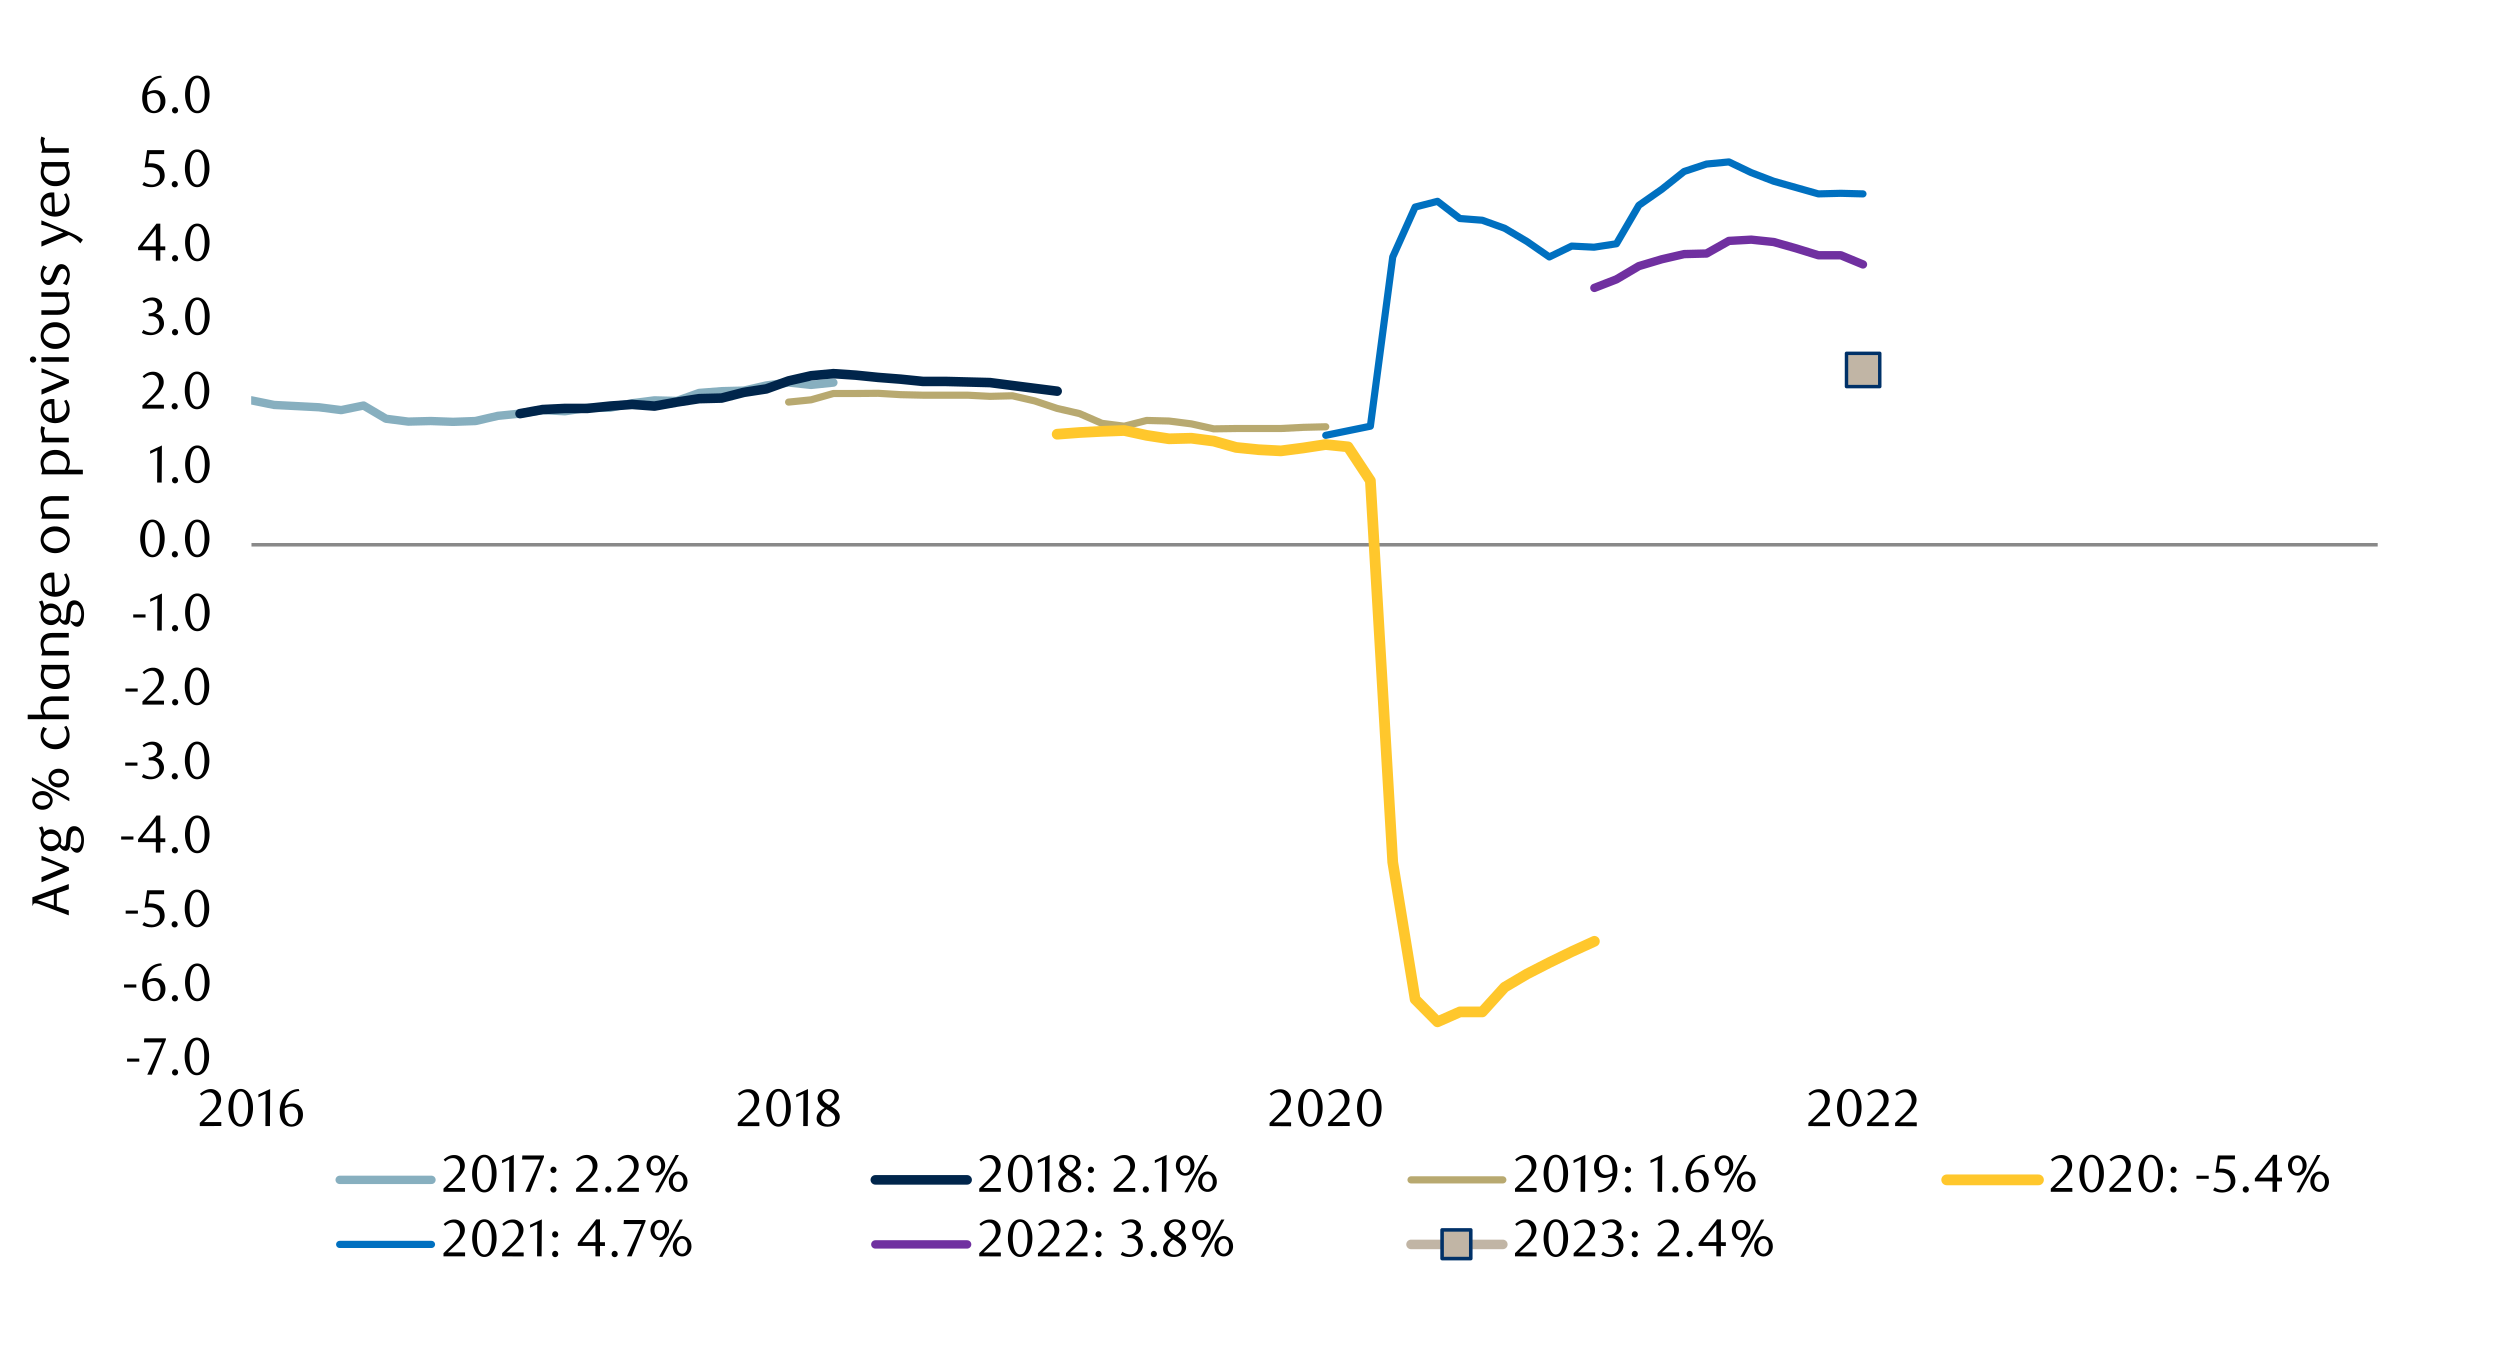 <svg id="Layer_1" data-name="Layer 1" xmlns="http://www.w3.org/2000/svg" xmlns:xlink="http://www.w3.org/1999/xlink" width="1460" height="790" viewBox="0 0 1460 790"><defs><style>.cls-1,.cls-11,.cls-13,.cls-14,.cls-2,.cls-4,.cls-5,.cls-6,.cls-7,.cls-8,.cls-9{fill:none;}.cls-2{stroke:#898989;}.cls-11,.cls-13,.cls-14,.cls-2,.cls-4,.cls-5,.cls-6,.cls-7,.cls-8,.cls-9{stroke-linejoin:round;}.cls-14,.cls-2{stroke-width:2.09px;}.cls-3{clip-path:url(#clip-path);}.cls-4{stroke:#87afbf;}.cls-13,.cls-4,.cls-5,.cls-6,.cls-7,.cls-8,.cls-9{stroke-linecap:round;}.cls-4,.cls-9{stroke-width:4.89px;}.cls-5{stroke:#00254b;}.cls-13,.cls-5{stroke-width:5.58px;}.cls-6{stroke:#b8a970;}.cls-6,.cls-8{stroke-width:4.19px;}.cls-7{stroke:#ffc72c;stroke-width:6.28px;}.cls-8{stroke:#0070c0;}.cls-9{stroke:#7030a0;}.cls-10{fill:#c1b5a5;}.cls-11,.cls-14{stroke:#003168;}.cls-11{stroke-width:2.01px;}.cls-12{clip-path:url(#clip-path-2);}.cls-13{stroke:#c1b5a5;}</style><clipPath id="clip-path"><rect class="cls-1" x="146.68" y="58.6" width="1243.93" height="563.83"/></clipPath><clipPath id="clip-path-2"><rect class="cls-1" x="13.38" y="43.57" width="1441.25" height="702.86"/></clipPath></defs><line class="cls-2" x1="146.86" y1="318.15" x2="1388.58" y2="318.15"/><g class="cls-3"><polyline class="cls-4" points="146.86 233.81 160.07 236.49 173.13 237.16 186.22 237.84 199.27 239.5 212.33 236.83 225.41 244.55 238.47 246.22 251.53 245.88 264.61 246.36 277.67 245.88 290.72 242.86 303.81 241.54 316.87 239.5 329.92 240.18 343.01 238.18 356.06 238.18 369.12 235.5 382.2 233.81 395.26 234.15 408.32 229.47 421.4 228.45 434.46 228.11 447.52 225.09 460.57 223.4 473.66 224.78 486.69 223.43"/></g><polyline class="cls-5" points="303.7 241.56 316.87 239.17 329.92 238.52 343.01 238.52 356.06 237.16 369.12 236.18 382.2 237.16 395.26 234.82 408.32 232.82 421.4 232.48 434.46 229.13 447.52 227.13 460.57 222.42 473.66 219.43 486.71 218.21 499.77 219.09 512.86 220.41 525.91 221.43 538.97 222.75 552.05 222.75 565.11 223.09 578.17 223.43 591.25 225.12 604.31 226.79 617.39 228.45"/><polyline class="cls-6" points="460.55 234.82 473.66 233.5 486.71 229.8 499.77 229.8 512.86 229.69 525.91 230.48 538.97 230.79 552.05 230.79 565.11 230.79 578.17 231.47 591.25 231.13 604.31 234.15 617.37 238.52 630.45 241.54 643.51 247.23 656.56 248.9 669.65 245.54 682.7 245.88 695.76 247.54 708.85 250.45 721.9 250.25 734.96 250.25 748.04 250.25 761.1 249.57 774.24 249.23"/><polyline class="cls-7" points="617.39 253.58 630.45 252.59 643.51 251.91 656.56 251.41 669.65 254.25 682.7 256.26 695.76 255.92 708.85 257.61 721.9 261.3 734.96 262.63 748.04 263.31 761.1 261.61 774.16 259.61 787.24 260.96 800.3 280.73 813.36 503.51 826.44 583.57 839.5 596.74 852.55 590.96 865.64 590.96 878.69 576.55 891.75 568.83 904.81 562.14 917.89 555.77 931.12 549.73"/><polyline class="cls-8" points="774.24 254.23 787.24 251.57 800.3 248.9 813.36 150.06 826.44 120.92 839.5 117.57 852.55 127.61 865.64 128.62 878.69 133.3 891.75 141.03 904.81 150.06 917.89 143.71 930.95 144.36 944 142.36 957.09 119.91 970.49 110.55 983.54 100.14 996.63 95.8 1009.68 94.56 1022.74 100.82 1035.83 105.84 1048.88 109.53 1061.94 113.23 1075.02 112.89 1087.97 113.23"/><polyline class="cls-9" points="931.12 168.13 944 163.14 957.09 155.41 970.49 151.41 983.54 148.39 996.63 148.05 1009.68 140.69 1022.74 139.96 1035.83 141.34 1048.88 145.03 1061.94 149.07 1075.02 149.07 1087.97 154.43"/><rect class="cls-10" x="1078.35" y="206.34" width="19.43" height="19.43"/><rect class="cls-11" x="1078.35" y="206.34" width="19.43" height="19.43"/><g class="cls-12"><path d="M74.21,620V618.2h7.14V620Z"/><path d="M88.71,627.59H86l8.6-18.84H84.06l.19-2.37H96.88v.83Z"/><path d="M104,626.24a1.78,1.78,0,0,1-.51,1.29,1.72,1.72,0,0,1-1.28.53,1.69,1.69,0,0,1-1.25-.53,1.81,1.81,0,0,1-.5-1.29A1.88,1.88,0,0,1,101,625a1.64,1.64,0,0,1,1.25-.56,1.67,1.67,0,0,1,1.28.56A1.85,1.85,0,0,1,104,626.24Z"/><path d="M122.13,617a17,17,0,0,1-.54,4.41,11.65,11.65,0,0,1-1.51,3.46,7.23,7.23,0,0,1-2.27,2.27,5.34,5.34,0,0,1-2.87.8,5.21,5.21,0,0,1-2.83-.81,7.47,7.47,0,0,1-2.24-2.27,11.57,11.57,0,0,1-1.49-3.45,16.84,16.84,0,0,1-.54-4.38,17.2,17.2,0,0,1,.54-4.44,12.43,12.43,0,0,1,1.47-3.52,7.15,7.15,0,0,1,2.24-2.3,5.45,5.45,0,0,1,5.72,0,7.44,7.44,0,0,1,2.27,2.3,11.9,11.9,0,0,1,1.51,3.5A17.13,17.13,0,0,1,122.13,617Zm-2.84,0a25,25,0,0,0-.27-3.79,13.49,13.49,0,0,0-.82-3,5.52,5.52,0,0,0-1.34-2,2.81,2.81,0,0,0-3.76,0,5.61,5.61,0,0,0-1.34,2,12.82,12.82,0,0,0-.81,3,25.52,25.52,0,0,0,0,7.54,12.33,12.33,0,0,0,.83,3,5.75,5.75,0,0,0,1.35,2,2.72,2.72,0,0,0,3.71,0,5.39,5.39,0,0,0,1.36-2,13.26,13.26,0,0,0,.82-3A24.13,24.13,0,0,0,119.29,617.06Z"/></g><g class="cls-12"><path d="M72.45,576.74v-1.82h7.16v1.82Z"/><path d="M94.52,563.9a9.17,9.17,0,0,0-2.85.56,8.12,8.12,0,0,0-2,1.11,6.58,6.58,0,0,0-1.35,1.4q-.53.76-.9,1.44a10.61,10.61,0,0,0-.8,1.93,12.52,12.52,0,0,0-.5,2.14,10,10,0,0,1,2.37-1,8.48,8.48,0,0,1,2.2-.29,6.09,6.09,0,0,1,2.29.43,5.5,5.5,0,0,1,1.89,1.26,5.76,5.76,0,0,1,1.28,2,8.26,8.26,0,0,1-.1,5.76,6.6,6.6,0,0,1-1.52,2.2,6.34,6.34,0,0,1-2.14,1.36,7,7,0,0,1-5.14-.06,5.54,5.54,0,0,1-2.17-1.64,8.17,8.17,0,0,1-1.47-2.82,13.53,13.53,0,0,1-.54-4.06,15.17,15.17,0,0,1,.86-5.18,13.13,13.13,0,0,1,2.36-4.11,10.87,10.87,0,0,1,3.52-2.7,10,10,0,0,1,4.37-1ZM86,574.06c0,.29-.07.58-.09.89s0,.62,0,.93a17.74,17.74,0,0,0,.18,2.56,8.27,8.27,0,0,0,.53,2A5.42,5.42,0,0,0,88,582.64a2.94,2.94,0,0,0,1.91.71,3.09,3.09,0,0,0,1.43-.36,3.68,3.68,0,0,0,1.21-1,5.76,5.76,0,0,0,.85-1.64,6.8,6.8,0,0,0,.32-2.13,6.12,6.12,0,0,0-1.09-4,3.52,3.52,0,0,0-2.85-1.31,6.63,6.63,0,0,0-1.83.26A8.38,8.38,0,0,0,86,574.06Z"/><path d="M103.93,583a1.78,1.78,0,0,1-.51,1.29,1.7,1.7,0,0,1-1.28.53,1.69,1.69,0,0,1-1.25-.53,1.78,1.78,0,0,1-.51-1.29,1.85,1.85,0,0,1,.51-1.3,1.64,1.64,0,0,1,1.25-.56,1.66,1.66,0,0,1,1.28.56A1.85,1.85,0,0,1,103.93,583Z"/><path d="M122.39,573.73a17,17,0,0,1-.54,4.42,11.77,11.77,0,0,1-1.51,3.48,7.36,7.36,0,0,1-2.28,2.27,5.35,5.35,0,0,1-2.88.8,5.23,5.23,0,0,1-2.83-.81,7.65,7.65,0,0,1-2.25-2.28,11.66,11.66,0,0,1-1.49-3.46,16.87,16.87,0,0,1-.54-4.39,17.39,17.39,0,0,1,.54-4.45,12.44,12.44,0,0,1,1.48-3.52,7.05,7.05,0,0,1,2.24-2.3,5.41,5.41,0,0,1,5.73,0,7.47,7.47,0,0,1,2.28,2.3,12,12,0,0,1,1.51,3.51A17.18,17.18,0,0,1,122.39,573.73Zm-2.84,0a23.89,23.89,0,0,0-.28-3.8,13.08,13.08,0,0,0-.82-3.05,5.4,5.4,0,0,0-1.34-2,2.79,2.79,0,0,0-3.76,0,5.49,5.49,0,0,0-1.35,2,12.91,12.91,0,0,0-.81,3,25.66,25.66,0,0,0,0,7.56,12.33,12.33,0,0,0,.83,3,5.68,5.68,0,0,0,1.36,2,2.68,2.68,0,0,0,1.85.72,2.76,2.76,0,0,0,1.87-.72,5.54,5.54,0,0,0,1.35-2,12.72,12.72,0,0,0,.82-3A22.91,22.91,0,0,0,119.55,573.78Z"/></g><g class="cls-12"><path d="M73.4,533.58v-1.81h7.14v1.81Z"/><path d="M95.85,522.25H87.29l-.8,5.39.67,0h.68a10.58,10.58,0,0,1,4,.67A7.12,7.12,0,0,1,94.45,530a6.21,6.21,0,0,1,1.32,2.32,8.5,8.5,0,0,1,.38,2.48,6.09,6.09,0,0,1-.63,2.79,6.62,6.62,0,0,1-1.69,2.13,7.92,7.92,0,0,1-2.46,1.35,9.06,9.06,0,0,1-2.94.48,12.43,12.43,0,0,1-2.51-.26,10.65,10.65,0,0,1-2.76-1.07l1-1.75A8.09,8.09,0,0,0,88.89,540a4.16,4.16,0,0,0,1.64-.34,4.56,4.56,0,0,0,1.45-.95,4.88,4.88,0,0,0,1-1.48,4.75,4.75,0,0,0,.38-1.91,5.89,5.89,0,0,0-.55-2.73,4.73,4.73,0,0,0-1.43-1.68,5.32,5.32,0,0,0-2-.84,10.72,10.72,0,0,0-2.24-.23,13,13,0,0,0-1.4.07l-1.28.17,1.42-10.16h9.95Z"/><path d="M103.76,539.8a1.79,1.79,0,0,1-.51,1.3,1.7,1.7,0,0,1-1.28.52,1.65,1.65,0,0,1-1.24-.52,1.79,1.79,0,0,1-.51-1.3,1.85,1.85,0,0,1,.51-1.29A1.61,1.61,0,0,1,102,538a1.65,1.65,0,0,1,1.28.55A1.85,1.85,0,0,1,103.76,539.8Z"/><path d="M122.18,530.58a17,17,0,0,1-.54,4.41,11.71,11.71,0,0,1-1.51,3.47,7.33,7.33,0,0,1-2.27,2.27,5.43,5.43,0,0,1-2.88.8,5.21,5.21,0,0,1-2.82-.82,7.36,7.36,0,0,1-2.24-2.27,11.61,11.61,0,0,1-1.5-3.45,17.29,17.29,0,0,1-.53-4.38,17.78,17.78,0,0,1,.53-4.44,12.25,12.25,0,0,1,1.48-3.51,7.05,7.05,0,0,1,2.24-2.3,5.22,5.22,0,0,1,2.84-.82,5.28,5.28,0,0,1,2.88.82,7.34,7.34,0,0,1,2.27,2.3,11.79,11.79,0,0,1,1.51,3.5A17,17,0,0,1,122.18,530.58Zm-2.84,0a23.67,23.67,0,0,0-.28-3.79,13.09,13.09,0,0,0-.81-3.05,5.7,5.7,0,0,0-1.34-2,2.81,2.81,0,0,0-3.76,0,5.7,5.7,0,0,0-1.34,2,13,13,0,0,0-.81,3,25.59,25.59,0,0,0,0,7.55,12.46,12.46,0,0,0,.83,3,5.85,5.85,0,0,0,1.35,2,2.75,2.75,0,0,0,3.71,0,5.47,5.47,0,0,0,1.36-2,13,13,0,0,0,.81-3A22.87,22.87,0,0,0,119.34,530.63Z"/></g><g class="cls-12"><path d="M70.76,490.31v-1.82h7.16v1.82Z"/><path d="M93.63,491.82v6.08H91v-6.08H80.64v-1.67l10.74-13.88h2.25V489.6h2.9v2.22ZM91,479.48,83.17,489.6H91Z"/><path d="M103.91,496.54a1.79,1.79,0,0,1-.51,1.3,1.71,1.71,0,0,1-1.28.52,1.66,1.66,0,0,1-1.25-.52,1.79,1.79,0,0,1-.51-1.3,1.85,1.85,0,0,1,.51-1.29,1.63,1.63,0,0,1,1.25-.56,1.67,1.67,0,0,1,1.28.56A1.85,1.85,0,0,1,103.91,496.54Z"/><path d="M122.36,487.3a17,17,0,0,1-.54,4.42,12,12,0,0,1-1.5,3.48,7.58,7.58,0,0,1-2.28,2.27,5.48,5.48,0,0,1-2.88.8,5.19,5.19,0,0,1-2.84-.82,7.36,7.36,0,0,1-2.24-2.27,11.78,11.78,0,0,1-1.5-3.46,16.87,16.87,0,0,1-.54-4.39,17.34,17.34,0,0,1,.54-4.45,12.44,12.44,0,0,1,1.48-3.52,7.32,7.32,0,0,1,2.25-2.31,5.3,5.3,0,0,1,2.85-.81,5.4,5.4,0,0,1,2.88.81,7.62,7.62,0,0,1,2.28,2.31,12.16,12.16,0,0,1,1.5,3.5A17.2,17.2,0,0,1,122.36,487.3Zm-2.84.05a25.07,25.07,0,0,0-.27-3.8,13.83,13.83,0,0,0-.82-3.06,5.7,5.7,0,0,0-1.34-2,2.83,2.83,0,0,0-3.77,0,5.65,5.65,0,0,0-1.34,2,13.3,13.3,0,0,0-.82,3,25.65,25.65,0,0,0,0,7.56,12.74,12.74,0,0,0,.83,3,5.77,5.77,0,0,0,1.36,2,2.66,2.66,0,0,0,1.85.73,2.72,2.72,0,0,0,1.87-.73,5.39,5.39,0,0,0,1.36-2,13.36,13.36,0,0,0,.82-3A24.22,24.22,0,0,0,119.52,487.35Z"/></g><g class="cls-12"><path d="M73.13,447.15v-1.82h7.14v1.82Z"/><path d="M90.74,442.56a5.29,5.29,0,0,1,2.06.57,5,5,0,0,1,1.59,1.27,5.91,5.91,0,0,1,1,1.8,6.29,6.29,0,0,1,.37,2.21,5.43,5.43,0,0,1-.65,2.64,7,7,0,0,1-1.72,2.12,8,8,0,0,1-2.49,1.42,8.6,8.6,0,0,1-2.93.51,11.43,11.43,0,0,1-2.42-.27,9.41,9.41,0,0,1-2.69-1.06l.92-1.75a8.29,8.29,0,0,0,4.81,1.57,4.36,4.36,0,0,0,1.66-.34,4.86,4.86,0,0,0,1.43-.94,4.42,4.42,0,0,0,1-1.45,4.59,4.59,0,0,0,.37-1.89,5.69,5.69,0,0,0-.36-2.11,4.54,4.54,0,0,0-1-1.53,4,4,0,0,0-1.47-.92,5.32,5.32,0,0,0-1.8-.31H86.83v-1.72a6.08,6.08,0,0,0,3.63-1.14,3.7,3.7,0,0,0,1.42-3.14,2.93,2.93,0,0,0-1-2.31,3.49,3.49,0,0,0-2.42-.9,6.5,6.5,0,0,0-2.28.39A10.07,10.07,0,0,0,84,436.47l-.74-1.18a14.8,14.8,0,0,1,2.8-1.57,7.66,7.66,0,0,1,3-.58,7.19,7.19,0,0,1,2.29.35,5.74,5.74,0,0,1,1.78,1,4.42,4.42,0,0,1,1.17,1.48,4.31,4.31,0,0,1,.42,1.91,4.16,4.16,0,0,1-.31,1.66,4.45,4.45,0,0,1-.83,1.33,5.23,5.23,0,0,1-1.23,1A9.08,9.08,0,0,1,90.74,442.56Z"/><path d="M103.86,453.37a1.8,1.8,0,0,1-.51,1.3,1.73,1.73,0,0,1-1.28.52,1.68,1.68,0,0,1-1.24-.52,1.8,1.8,0,0,1-.51-1.3,1.85,1.85,0,0,1,.51-1.29,1.61,1.61,0,0,1,1.24-.56,1.66,1.66,0,0,1,1.28.56A1.85,1.85,0,0,1,103.86,453.37Z"/><path d="M122.27,444.15a17.42,17.42,0,0,1-.53,4.41,11.71,11.71,0,0,1-1.51,3.47,7.4,7.4,0,0,1-2.27,2.26,5.38,5.38,0,0,1-2.88.81,5.21,5.21,0,0,1-2.82-.82A7.61,7.61,0,0,1,110,452a11.86,11.86,0,0,1-1.49-3.45,16.84,16.84,0,0,1-.54-4.38,17.31,17.31,0,0,1,.54-4.44,12.44,12.44,0,0,1,1.48-3.52,7.12,7.12,0,0,1,2.24-2.29,5.22,5.22,0,0,1,2.84-.82,5.3,5.3,0,0,1,2.88.82,7.51,7.51,0,0,1,2.27,2.29,12,12,0,0,1,1.51,3.5A17.64,17.64,0,0,1,122.27,444.15Zm-2.83.05a23.67,23.67,0,0,0-.28-3.79,13.09,13.09,0,0,0-.81-3.05,5.61,5.61,0,0,0-1.34-2,2.81,2.81,0,0,0-3.76,0,5.61,5.61,0,0,0-1.34,2,13,13,0,0,0-.81,3,25.59,25.59,0,0,0,0,7.55,12.24,12.24,0,0,0,.83,3,5.66,5.66,0,0,0,1.35,2,2.64,2.64,0,0,0,1.85.73,2.68,2.68,0,0,0,1.86-.73,5.31,5.31,0,0,0,1.36-2,12.78,12.78,0,0,0,.81-3A22.87,22.87,0,0,0,119.44,444.2Z"/></g><g class="cls-12"><path d="M73.26,403.89v-1.81h7.15v1.81Z"/><path d="M83.18,411.47v-1.85l4.06-4A38.62,38.62,0,0,0,91.32,401a6.91,6.91,0,0,0,1.53-4.11,6.73,6.73,0,0,0-.3-2.05,5.18,5.18,0,0,0-.81-1.63,3.59,3.59,0,0,0-3-1.46,5.74,5.74,0,0,0-2.49.54,7.9,7.9,0,0,0-2.07,1.43l-.89-1.11a11.94,11.94,0,0,1,3-2,7.6,7.6,0,0,1,3.26-.67,6.25,6.25,0,0,1,2.37.45,5.91,5.91,0,0,1,1.94,1.26,5.83,5.83,0,0,1,1.31,1.94,6.18,6.18,0,0,1,.48,2.47,6.84,6.84,0,0,1-.54,2.69,12,12,0,0,1-1.33,2.38,16.7,16.7,0,0,1-1.66,2c-.58.6-1.11,1.12-1.58,1.55l-4.87,4.52h10.1v2.28Z"/><path d="M104.06,410.11a1.79,1.79,0,0,1-.51,1.3,1.71,1.71,0,0,1-1.28.52,1.68,1.68,0,0,1-1.25-.52,1.79,1.79,0,0,1-.51-1.3,1.85,1.85,0,0,1,.51-1.29,1.63,1.63,0,0,1,1.25-.55,1.67,1.67,0,0,1,1.28.55A1.85,1.85,0,0,1,104.06,410.11Z"/><path d="M122.19,400.89a17.42,17.42,0,0,1-.53,4.41,12,12,0,0,1-1.51,3.47,7.44,7.44,0,0,1-2.27,2.27,5.46,5.46,0,0,1-2.88.8,5.13,5.13,0,0,1-2.82-.82,7.5,7.5,0,0,1-2.25-2.27,11.86,11.86,0,0,1-1.49-3.45,16.84,16.84,0,0,1-.54-4.38,17.31,17.31,0,0,1,.54-4.44,12.25,12.25,0,0,1,1.48-3.51,7.05,7.05,0,0,1,2.24-2.3,5.22,5.22,0,0,1,2.84-.82,5.3,5.3,0,0,1,2.88.82,7.44,7.44,0,0,1,2.27,2.3,12.05,12.05,0,0,1,1.51,3.5A17.5,17.5,0,0,1,122.19,400.89Zm-2.83.05a23.67,23.67,0,0,0-.28-3.79,13.09,13.09,0,0,0-.81-3,5.7,5.7,0,0,0-1.34-2,2.81,2.81,0,0,0-3.76,0,5.7,5.7,0,0,0-1.34,2,13.45,13.45,0,0,0-.82,3,26.53,26.53,0,0,0,0,7.55,12.91,12.91,0,0,0,.84,3,5.75,5.75,0,0,0,1.35,2,2.68,2.68,0,0,0,1.85.72,2.72,2.72,0,0,0,1.86-.72,5.39,5.39,0,0,0,1.36-2,13,13,0,0,0,.81-3A22.87,22.87,0,0,0,119.36,400.94Z"/></g><g class="cls-12"><path d="M77.8,360.64v-1.82H85v1.82Z"/><path d="M91.81,368.24l.09-18.8-4.19,2v-1.67l6.88-3.18-.13,21.64Z"/><path d="M104,366.88a1.76,1.76,0,0,1-.51,1.29,1.72,1.72,0,0,1-1.28.53,1.69,1.69,0,0,1-1.25-.53,1.76,1.76,0,0,1-.51-1.29,1.85,1.85,0,0,1,.51-1.3,1.63,1.63,0,0,1,1.25-.55,1.67,1.67,0,0,1,1.28.55A1.85,1.85,0,0,1,104,366.88Z"/><path d="M122.43,357.63a16.94,16.94,0,0,1-.54,4.42,12,12,0,0,1-1.51,3.48,7.36,7.36,0,0,1-2.28,2.27,5.35,5.35,0,0,1-2.88.81,5.22,5.22,0,0,1-2.83-.82,7.5,7.5,0,0,1-2.25-2.27,11.85,11.85,0,0,1-1.5-3.47,16.8,16.8,0,0,1-.53-4.38,17.35,17.35,0,0,1,.53-4.45,12.8,12.8,0,0,1,1.48-3.53,7.28,7.28,0,0,1,2.25-2.3,5.41,5.41,0,0,1,5.73,0,7.58,7.58,0,0,1,2.28,2.3,12.24,12.24,0,0,1,1.51,3.51A17.18,17.18,0,0,1,122.43,357.63Zm-2.84.05a24.88,24.88,0,0,0-.28-3.79,13.54,13.54,0,0,0-.82-3.06,5.61,5.61,0,0,0-1.34-2,2.8,2.8,0,0,0-3.77,0,5.61,5.61,0,0,0-1.34,2,13.55,13.55,0,0,0-.82,3,25.65,25.65,0,0,0,0,7.56,12.77,12.77,0,0,0,.84,3,5.71,5.71,0,0,0,1.35,2,2.73,2.73,0,0,0,3.72,0,5.35,5.35,0,0,0,1.36-2,13.26,13.26,0,0,0,.82-3A24.31,24.31,0,0,0,119.59,357.68Z"/></g><g class="cls-12"><path d="M96.17,314.48a16.86,16.86,0,0,1-.54,4.41,11.59,11.59,0,0,1-1.5,3.47,7.25,7.25,0,0,1-2.28,2.27,5.4,5.4,0,0,1-2.87.8,5.2,5.2,0,0,1-2.82-.81,7.61,7.61,0,0,1-2.25-2.27,12,12,0,0,1-1.49-3.46,16.71,16.71,0,0,1-.54-4.37,17.2,17.2,0,0,1,.54-4.44,12.44,12.44,0,0,1,1.48-3.52,7.15,7.15,0,0,1,2.24-2.3,5.44,5.44,0,0,1,5.71,0,7.47,7.47,0,0,1,2.28,2.3,11.89,11.89,0,0,1,1.5,3.5A17.1,17.1,0,0,1,96.17,314.48Zm-2.83,0a23.76,23.76,0,0,0-.28-3.79,13.75,13.75,0,0,0-.81-3.05,5.56,5.56,0,0,0-1.34-2,2.79,2.79,0,0,0-3.76,0,5.61,5.61,0,0,0-1.34,2,13.3,13.3,0,0,0-.82,3,26.46,26.46,0,0,0,0,7.54,12.77,12.77,0,0,0,.84,3,5.75,5.75,0,0,0,1.35,2A2.68,2.68,0,0,0,89,324a2.72,2.72,0,0,0,1.86-.72,5.39,5.39,0,0,0,1.36-2,13.28,13.28,0,0,0,.81-3A22.91,22.91,0,0,0,93.34,314.53Z"/><path d="M103.9,323.71a1.78,1.78,0,0,1-.51,1.29,1.69,1.69,0,0,1-1.27.52,1.66,1.66,0,0,1-1.25-.52,1.78,1.78,0,0,1-.51-1.29,1.85,1.85,0,0,1,.51-1.3,1.62,1.62,0,0,1,1.25-.55,1.64,1.64,0,0,1,1.27.55A1.85,1.85,0,0,1,103.9,323.71Z"/><path d="M122.32,314.48a16.86,16.86,0,0,1-.54,4.41,11.6,11.6,0,0,1-1.51,3.47,7.23,7.23,0,0,1-2.27,2.27,5.42,5.42,0,0,1-2.87.8,5.21,5.21,0,0,1-2.83-.81,7.58,7.58,0,0,1-2.24-2.27,11.52,11.52,0,0,1-1.49-3.46,16.71,16.71,0,0,1-.54-4.37,17.2,17.2,0,0,1,.54-4.44,12.43,12.43,0,0,1,1.47-3.52,7.26,7.26,0,0,1,2.24-2.3,5.45,5.45,0,0,1,5.72,0,7.44,7.44,0,0,1,2.27,2.3,11.9,11.9,0,0,1,1.51,3.5A17.1,17.1,0,0,1,122.32,314.48Zm-2.84,0a25,25,0,0,0-.27-3.79,13.74,13.74,0,0,0-.82-3.05,5.56,5.56,0,0,0-1.34-2,2.79,2.79,0,0,0-3.76,0,5.61,5.61,0,0,0-1.34,2,12.82,12.82,0,0,0-.81,3,25.52,25.52,0,0,0,0,7.54,12.33,12.33,0,0,0,.83,3,5.75,5.75,0,0,0,1.35,2,2.69,2.69,0,0,0,1.85.72,2.76,2.76,0,0,0,1.87-.72,5.49,5.49,0,0,0,1.35-2,13.26,13.26,0,0,0,.82-3A24.13,24.13,0,0,0,119.48,314.53Z"/></g><g class="cls-12"><path d="M91.77,281.8,91.86,263l-4.19,2v-1.67l6.88-3.18-.12,21.63Z"/><path d="M104,280.45a1.78,1.78,0,0,1-.51,1.29,1.7,1.7,0,0,1-1.28.53,1.69,1.69,0,0,1-1.25-.53,1.78,1.78,0,0,1-.51-1.29,1.85,1.85,0,0,1,.51-1.3,1.64,1.64,0,0,1,1.25-.56,1.66,1.66,0,0,1,1.28.56A1.85,1.85,0,0,1,104,280.45Z"/><path d="M122.45,271.2a17,17,0,0,1-.54,4.42,11.77,11.77,0,0,1-1.51,3.48,7.36,7.36,0,0,1-2.28,2.27,5.35,5.35,0,0,1-2.88.8,5.23,5.23,0,0,1-2.83-.81,7.65,7.65,0,0,1-2.25-2.28,11.66,11.66,0,0,1-1.49-3.46,16.87,16.87,0,0,1-.54-4.39,17.39,17.39,0,0,1,.54-4.45,12.44,12.44,0,0,1,1.48-3.52,7.05,7.05,0,0,1,2.24-2.3,5.41,5.41,0,0,1,5.73,0,7.47,7.47,0,0,1,2.28,2.3,12,12,0,0,1,1.51,3.51A17.18,17.18,0,0,1,122.45,271.2Zm-2.84.05a23.89,23.89,0,0,0-.28-3.8,13.08,13.08,0,0,0-.82-3.05,5.4,5.4,0,0,0-1.34-2,2.79,2.79,0,0,0-3.76,0,5.49,5.49,0,0,0-1.35,2,13,13,0,0,0-.81,3,25.65,25.65,0,0,0,0,7.56,12.33,12.33,0,0,0,.83,3,5.59,5.59,0,0,0,1.36,2,2.68,2.68,0,0,0,1.85.72,2.76,2.76,0,0,0,1.87-.72,5.45,5.45,0,0,0,1.35-2,12.72,12.72,0,0,0,.82-3A22.91,22.91,0,0,0,119.61,271.25Z"/></g><g class="cls-12"><path d="M83.16,238.63v-1.85l4.07-4a40.48,40.48,0,0,0,4.08-4.6A7,7,0,0,0,92.83,224a6.93,6.93,0,0,0-.29-2,5.48,5.48,0,0,0-.82-1.64,3.62,3.62,0,0,0-1.27-1.07,3.71,3.71,0,0,0-1.71-.39,5.75,5.75,0,0,0-2.5.54,7.69,7.69,0,0,0-2.06,1.43l-.89-1.11a12.47,12.47,0,0,1,2.95-2,7.8,7.8,0,0,1,3.27-.66,6.24,6.24,0,0,1,2.37.44,5.84,5.84,0,0,1,3.25,3.2,6.39,6.39,0,0,1,.47,2.47,6.8,6.8,0,0,1-.54,2.69,12.34,12.34,0,0,1-1.32,2.39,17.57,17.57,0,0,1-1.66,2c-.59.6-1.12,1.12-1.59,1.55l-4.86,4.52h10.1v2.28Z"/><path d="M103.79,237.28a1.77,1.77,0,0,1-.5,1.29,1.71,1.71,0,0,1-1.28.52,1.68,1.68,0,0,1-1.25-.52,1.78,1.78,0,0,1-.51-1.29,1.85,1.85,0,0,1,.51-1.3,1.63,1.63,0,0,1,1.25-.55,1.67,1.67,0,0,1,1.28.55A1.84,1.84,0,0,1,103.79,237.28Z"/><path d="M122.21,228.05a16.86,16.86,0,0,1-.54,4.41,11.85,11.85,0,0,1-1.5,3.47,7.47,7.47,0,0,1-2.28,2.27,5.42,5.42,0,0,1-2.87.8,5.14,5.14,0,0,1-2.83-.82,7.43,7.43,0,0,1-2.24-2.26,11.78,11.78,0,0,1-1.49-3.46,16.74,16.74,0,0,1-.54-4.38,17.31,17.31,0,0,1,.54-4.44,12.66,12.66,0,0,1,1.47-3.51,7.18,7.18,0,0,1,2.25-2.3A5.28,5.28,0,0,1,115,217a5.35,5.35,0,0,1,2.87.82,7.47,7.47,0,0,1,2.28,2.3,12,12,0,0,1,1.5,3.5A17,17,0,0,1,122.21,228.05Zm-2.83,0a24.88,24.88,0,0,0-.28-3.79,13.59,13.59,0,0,0-.82-3.05,5.44,5.44,0,0,0-1.34-2,2.77,2.77,0,0,0-3.75,0,5.48,5.48,0,0,0-1.34,2,13.3,13.3,0,0,0-.82,3,25.52,25.52,0,0,0,0,7.54,12.79,12.79,0,0,0,.83,3,5.64,5.64,0,0,0,1.36,2,2.68,2.68,0,0,0,1.85.72,2.75,2.75,0,0,0,1.86-.72,5.49,5.49,0,0,0,1.35-2,13.26,13.26,0,0,0,.82-3A24.18,24.18,0,0,0,119.38,228.1Z"/></g><g class="cls-12"><path d="M90.74,183.18a5.39,5.39,0,0,1,2.07.57A5,5,0,0,1,94.4,185a5.93,5.93,0,0,1,1,1.8,6.63,6.63,0,0,1,.37,2.22,5.55,5.55,0,0,1-.65,2.64,7,7,0,0,1-1.73,2.13,8,8,0,0,1-2.5,1.42,8.6,8.6,0,0,1-2.93.51,12.26,12.26,0,0,1-2.43-.26,9.94,9.94,0,0,1-2.7-1.07l.93-1.75a8.32,8.32,0,0,0,4.81,1.57,4.16,4.16,0,0,0,1.67-.34,4.91,4.91,0,0,0,1.44-.94,4.52,4.52,0,0,0,1-1.45,4.67,4.67,0,0,0,.37-1.9,5.69,5.69,0,0,0-.36-2.11,4.6,4.6,0,0,0-1-1.53,4.18,4.18,0,0,0-1.47-.93,5.42,5.42,0,0,0-1.81-.31H86.82V183a6.22,6.22,0,0,0,3.65-1.15,3.73,3.73,0,0,0,1.42-3.14,3,3,0,0,0-1-2.32,3.48,3.48,0,0,0-2.42-.89,6.5,6.5,0,0,0-2.28.38A10.87,10.87,0,0,0,84,177.07l-.74-1.17A14.45,14.45,0,0,1,86,174.32a7.73,7.73,0,0,1,3-.58,7.27,7.27,0,0,1,2.31.35,5.74,5.74,0,0,1,1.78,1,4.52,4.52,0,0,1,1.17,1.48,4.36,4.36,0,0,1,.42,1.92,4.16,4.16,0,0,1-.31,1.66,4.45,4.45,0,0,1-.83,1.33,5.27,5.27,0,0,1-1.23,1A10,10,0,0,1,90.74,183.18Z"/><path d="M104,194a1.79,1.79,0,0,1-.51,1.3,1.7,1.7,0,0,1-1.28.52,1.68,1.68,0,0,1-1.25-.52,1.79,1.79,0,0,1-.51-1.3,1.85,1.85,0,0,1,.51-1.29,1.64,1.64,0,0,1,1.25-.56,1.66,1.66,0,0,1,1.28.56A1.85,1.85,0,0,1,104,194Z"/><path d="M122.44,184.77a17,17,0,0,1-.54,4.42,11.77,11.77,0,0,1-1.51,3.48,7.47,7.47,0,0,1-2.28,2.27,5.43,5.43,0,0,1-2.88.8,5.16,5.16,0,0,1-2.83-.82,7.5,7.5,0,0,1-2.25-2.27,12,12,0,0,1-1.49-3.46,16.87,16.87,0,0,1-.54-4.39,17.34,17.34,0,0,1,.54-4.45,12.44,12.44,0,0,1,1.48-3.52,7.05,7.05,0,0,1,2.24-2.3,5.41,5.41,0,0,1,5.73,0,7.47,7.47,0,0,1,2.28,2.3,12,12,0,0,1,1.51,3.5A17.2,17.2,0,0,1,122.44,184.77Zm-2.84,0a23.8,23.8,0,0,0-.28-3.8,13.3,13.3,0,0,0-.82-3.06,5.57,5.57,0,0,0-1.34-2,2.81,2.81,0,0,0-3.76,0,5.63,5.63,0,0,0-1.35,2,12.82,12.82,0,0,0-.81,3,25.72,25.72,0,0,0,0,7.57,12.33,12.33,0,0,0,.83,3,5.77,5.77,0,0,0,1.36,2,2.68,2.68,0,0,0,1.85.72,2.76,2.76,0,0,0,1.87-.72,5.63,5.63,0,0,0,1.35-2,12.85,12.85,0,0,0,.82-3A23,23,0,0,0,119.6,184.82Z"/></g><g class="cls-12"><path d="M93.62,146.13v6.07H91v-6.07H80.66v-1.66l10.72-13.86h2.24v13.3h2.9v2.22ZM91,133.81l-7.79,10.1H91Z"/><path d="M104,150.84a1.79,1.79,0,0,1-.51,1.3,1.73,1.73,0,0,1-1.28.52,1.68,1.68,0,0,1-1.24-.52,1.79,1.79,0,0,1-.51-1.3,1.85,1.85,0,0,1,.51-1.29,1.6,1.6,0,0,1,1.24-.55,1.65,1.65,0,0,1,1.28.55A1.85,1.85,0,0,1,104,150.84Z"/><path d="M122.38,141.62a17,17,0,0,1-.53,4.41,11.71,11.71,0,0,1-1.51,3.47,7.33,7.33,0,0,1-2.27,2.27,5.43,5.43,0,0,1-2.88.8,5.21,5.21,0,0,1-2.82-.82,7.5,7.5,0,0,1-2.25-2.27,11.86,11.86,0,0,1-1.49-3.45,16.85,16.85,0,0,1-.53-4.38,17.32,17.32,0,0,1,.53-4.44,12.44,12.44,0,0,1,1.48-3.52,7.12,7.12,0,0,1,2.24-2.29,5.22,5.22,0,0,1,2.84-.82,5.28,5.28,0,0,1,2.88.82,7.41,7.41,0,0,1,2.27,2.29,12,12,0,0,1,1.51,3.5A17.19,17.19,0,0,1,122.38,141.62Zm-2.83,0a23.67,23.67,0,0,0-.28-3.79,13.09,13.09,0,0,0-.81-3,5.61,5.61,0,0,0-1.34-2,2.81,2.81,0,0,0-3.76,0,5.61,5.61,0,0,0-1.34,2,13,13,0,0,0-.81,3,25.59,25.59,0,0,0,0,7.55,12.24,12.24,0,0,0,.83,3,5.8,5.8,0,0,0,1.35,2,2.75,2.75,0,0,0,3.71,0,5.43,5.43,0,0,0,1.36-2,12.78,12.78,0,0,0,.81-3A22.87,22.87,0,0,0,119.55,141.67Z"/></g><g class="cls-12"><path d="M95.86,90H87.28l-.8,5.4.68,0h.68A10.66,10.66,0,0,1,91.9,96a7,7,0,0,1,2.56,1.73,6,6,0,0,1,1.32,2.33,8.48,8.48,0,0,1,.39,2.48,6.09,6.09,0,0,1-.63,2.79,6.57,6.57,0,0,1-1.7,2.13,7.69,7.69,0,0,1-2.47,1.36,9.08,9.08,0,0,1-3,.48,12.51,12.51,0,0,1-2.51-.26A10.51,10.51,0,0,1,83.15,108l.95-1.76a8.13,8.13,0,0,0,4.79,1.58,4.43,4.43,0,0,0,1.65-.34,4.7,4.7,0,0,0,1.45-1,4.63,4.63,0,0,0,1.4-3.39,5.94,5.94,0,0,0-.55-2.74,4.65,4.65,0,0,0-1.44-1.68,5.43,5.43,0,0,0-2-.85,11.51,11.51,0,0,0-2.24-.23,13.18,13.18,0,0,0-1.41.08c-.46,0-.89.11-1.28.17l1.42-10.18h10Z"/><path d="M103.85,107.58a1.79,1.79,0,0,1-.51,1.3,1.7,1.7,0,0,1-1.28.52,1.68,1.68,0,0,1-1.25-.52,1.79,1.79,0,0,1-.51-1.3,1.85,1.85,0,0,1,.51-1.29,1.64,1.64,0,0,1,1.25-.56,1.66,1.66,0,0,1,1.28.56A1.85,1.85,0,0,1,103.85,107.58Z"/><path d="M122.31,98.34a17,17,0,0,1-.54,4.42,11.6,11.6,0,0,1-1.51,3.47,7.5,7.5,0,0,1-2.28,2.28,5.43,5.43,0,0,1-2.88.8,5.16,5.16,0,0,1-2.83-.82,7.5,7.5,0,0,1-2.25-2.27,12,12,0,0,1-1.49-3.46,16.87,16.87,0,0,1-.54-4.39,17.34,17.34,0,0,1,.54-4.45A12.31,12.31,0,0,1,110,90.4a7.19,7.19,0,0,1,2.24-2.31,5.41,5.41,0,0,1,5.73,0,7.62,7.62,0,0,1,2.28,2.31,11.79,11.79,0,0,1,1.51,3.5A17.2,17.2,0,0,1,122.31,98.34Zm-2.84,0a23.76,23.76,0,0,0-.28-3.79,13.3,13.3,0,0,0-.82-3.06,5.57,5.57,0,0,0-1.34-2,2.81,2.81,0,0,0-3.76,0,5.54,5.54,0,0,0-1.35,2,12.82,12.82,0,0,0-.81,3,25.65,25.65,0,0,0,0,7.56,12.41,12.41,0,0,0,.83,3,5.64,5.64,0,0,0,1.36,2,2.64,2.64,0,0,0,1.85.73,2.72,2.72,0,0,0,1.87-.73,5.49,5.49,0,0,0,1.35-2,13,13,0,0,0,.82-3A23,23,0,0,0,119.47,98.38Z"/></g><g class="cls-12"><path d="M94.51,45.38a9.18,9.18,0,0,0-2.84.55,8,8,0,0,0-2,1.11,6.4,6.4,0,0,0-1.36,1.4c-.35.51-.64,1-.89,1.43a10.93,10.93,0,0,0-.8,1.93,11.38,11.38,0,0,0-.49,2.14,9.46,9.46,0,0,1,2.35-1,8.53,8.53,0,0,1,2.2-.29,6,6,0,0,1,2.28.43,5.35,5.35,0,0,1,1.9,1.26,5.91,5.91,0,0,1,1.28,2,7.79,7.79,0,0,1,.46,2.74,7.43,7.43,0,0,1-.57,3,6.77,6.77,0,0,1-1.51,2.21,6.58,6.58,0,0,1-2.14,1.35,7,7,0,0,1-5.13-.06A5.69,5.69,0,0,1,85.06,64a8.16,8.16,0,0,1-1.46-2.82,13.51,13.51,0,0,1-.54-4,15.12,15.12,0,0,1,.86-5.17,13,13,0,0,1,2.36-4.1,10.57,10.57,0,0,1,3.51-2.69,9.83,9.83,0,0,1,4.35-1ZM86,55.51c0,.29-.07.58-.09.89s0,.62,0,.93a16.27,16.27,0,0,0,.19,2.55,7.68,7.68,0,0,0,.52,2A5.29,5.29,0,0,0,88,64.07a2.93,2.93,0,0,0,1.9.71,3.06,3.06,0,0,0,1.43-.36,3.57,3.57,0,0,0,1.21-1,5.33,5.33,0,0,0,.84-1.63,6.46,6.46,0,0,0,.32-2.12,6.12,6.12,0,0,0-1.08-4,3.54,3.54,0,0,0-2.84-1.31,7,7,0,0,0-1.83.26A8.81,8.81,0,0,0,86,55.51Z"/><path d="M104,64.41a1.78,1.78,0,0,1-.51,1.29,1.72,1.72,0,0,1-1.28.53,1.69,1.69,0,0,1-1.25-.53,1.81,1.81,0,0,1-.5-1.29,1.87,1.87,0,0,1,.5-1.29,1.64,1.64,0,0,1,1.25-.56,1.67,1.67,0,0,1,1.28.56A1.83,1.83,0,0,1,104,64.41Z"/><path d="M122.38,55.19a17,17,0,0,1-.54,4.41,11.64,11.64,0,0,1-1.5,3.46,7.25,7.25,0,0,1-2.28,2.27,5.31,5.31,0,0,1-2.87.8,5.2,5.2,0,0,1-2.82-.81,7.5,7.5,0,0,1-2.25-2.27,12.1,12.1,0,0,1-1.49-3.45,16.84,16.84,0,0,1-.54-4.38,17.2,17.2,0,0,1,.54-4.44,12.44,12.44,0,0,1,1.48-3.52,7.15,7.15,0,0,1,2.24-2.3,5.44,5.44,0,0,1,5.71,0,7.47,7.47,0,0,1,2.28,2.3,11.89,11.89,0,0,1,1.5,3.5A17.13,17.13,0,0,1,122.38,55.19Zm-2.83,0a23.76,23.76,0,0,0-.28-3.79,13.51,13.51,0,0,0-.81-3,5.52,5.52,0,0,0-1.34-2,2.79,2.79,0,0,0-3.76,0,5.61,5.61,0,0,0-1.34,2,13.3,13.3,0,0,0-.82,3,26.46,26.46,0,0,0,0,7.54,12.77,12.77,0,0,0,.84,3,5.75,5.75,0,0,0,1.35,2,2.69,2.69,0,0,0,1.85.73A2.73,2.73,0,0,0,117.1,64a5.39,5.39,0,0,0,1.36-2,13.28,13.28,0,0,0,.81-3A22.91,22.91,0,0,0,119.55,55.23Z"/></g><g class="cls-12"><path d="M116.67,657.63v-1.85l4.07-4a38.91,38.91,0,0,0,4.09-4.61,7,7,0,0,0,1.53-4.12,6.68,6.68,0,0,0-.3-2,5.13,5.13,0,0,0-.81-1.64,3.79,3.79,0,0,0-1.28-1.08,3.72,3.72,0,0,0-1.72-.39,5.79,5.79,0,0,0-2.5.54,7.72,7.72,0,0,0-2.06,1.44l-.9-1.11a12.48,12.48,0,0,1,3-2A7.83,7.83,0,0,1,123,636a6.26,6.26,0,0,1,2.38.45,6.06,6.06,0,0,1,1.95,1.26,6.21,6.21,0,0,1,1.31,1.94,6.28,6.28,0,0,1,.48,2.49,6.84,6.84,0,0,1-.54,2.69,12.94,12.94,0,0,1-1.33,2.39,17.76,17.76,0,0,1-1.67,2c-.58.6-1.11,1.12-1.59,1.55l-4.87,4.53h10.12v2.29Z"/><path d="M147.75,647a17,17,0,0,1-.54,4.42,12,12,0,0,1-1.51,3.47,7.36,7.36,0,0,1-2.28,2.27,5.35,5.35,0,0,1-2.88.81,5.22,5.22,0,0,1-2.83-.82,7.5,7.5,0,0,1-2.25-2.27,11.78,11.78,0,0,1-1.5-3.46,16.93,16.93,0,0,1-.53-4.39,17.35,17.35,0,0,1,.53-4.45,12.8,12.8,0,0,1,1.48-3.53,7.28,7.28,0,0,1,2.25-2.3,5.41,5.41,0,0,1,5.73,0,7.58,7.58,0,0,1,2.28,2.3,12.24,12.24,0,0,1,1.51,3.51A17.2,17.2,0,0,1,147.75,647Zm-2.84,0a24.88,24.88,0,0,0-.28-3.79,13.54,13.54,0,0,0-.82-3.06,5.61,5.61,0,0,0-1.34-2,2.8,2.8,0,0,0-3.77,0,5.56,5.56,0,0,0-1.34,2,13.3,13.3,0,0,0-.82,3,25.66,25.66,0,0,0,0,7.56,13,13,0,0,0,.84,3,5.75,5.75,0,0,0,1.35,2,2.68,2.68,0,0,0,1.85.73,2.71,2.71,0,0,0,1.87-.73,5.39,5.39,0,0,0,1.36-2,13.51,13.51,0,0,0,.82-3A24.31,24.31,0,0,0,144.91,647.07Z"/><path d="M155,657.63l.09-18.8-4.2,2v-1.67l6.88-3.18-.12,21.64Z"/><path d="M174.84,637.2a9.19,9.19,0,0,0-2.85.55,7.87,7.87,0,0,0-2,1.11,6.22,6.22,0,0,0-1.36,1.41,16.39,16.39,0,0,0-.9,1.43,10.93,10.93,0,0,0-.8,1.93,11.47,11.47,0,0,0-.49,2.15,9.57,9.57,0,0,1,2.36-1,8.93,8.93,0,0,1,2.2-.29,6.06,6.06,0,0,1,2.29.43,5.52,5.52,0,0,1,1.9,1.27,5.91,5.91,0,0,1,1.28,2,7.63,7.63,0,0,1,.46,2.75,7.48,7.48,0,0,1-.57,3,6.88,6.88,0,0,1-1.51,2.21,6.46,6.46,0,0,1-2.15,1.35,6.77,6.77,0,0,1-2.47.47,6.88,6.88,0,0,1-2.67-.53,5.61,5.61,0,0,1-2.17-1.63A8.13,8.13,0,0,1,163.9,653a13.51,13.51,0,0,1-.54-4,15,15,0,0,1,.87-5.19,12.81,12.81,0,0,1,2.36-4.1A10.73,10.73,0,0,1,170.1,637a10.09,10.09,0,0,1,4.37-1Zm-8.52,10.15q-.06.43-.09.9c0,.3,0,.61,0,.92a17.63,17.63,0,0,0,.18,2.56,8.15,8.15,0,0,0,.53,2,5.29,5.29,0,0,0,1.44,2.19,3,3,0,0,0,1.91.71,3.06,3.06,0,0,0,1.43-.36,3.57,3.57,0,0,0,1.21-1,5.7,5.7,0,0,0,.85-1.63,6.8,6.8,0,0,0,.32-2.13,6.09,6.09,0,0,0-1.09-4,3.54,3.54,0,0,0-2.84-1.31,6.91,6.91,0,0,0-1.83.26A8.68,8.68,0,0,0,166.32,647.35Z"/></g><g class="cls-12"><path d="M430.85,657.63v-1.85l4.07-4a38.91,38.91,0,0,0,4.09-4.61,6.61,6.61,0,0,0,1.24-6.17,5.36,5.36,0,0,0-.82-1.64,3.79,3.79,0,0,0-1.28-1.08,3.71,3.71,0,0,0-1.71-.39,5.75,5.75,0,0,0-2.5.54,7.62,7.62,0,0,0-2.07,1.44l-.9-1.11a12.32,12.32,0,0,1,3-2,7.77,7.77,0,0,1,3.27-.67,6.25,6.25,0,0,1,2.37.45,6.06,6.06,0,0,1,1.95,1.26,6.21,6.21,0,0,1,1.31,1.94,6.28,6.28,0,0,1,.48,2.49,6.84,6.84,0,0,1-.54,2.69,12.94,12.94,0,0,1-1.33,2.39,16.76,16.76,0,0,1-1.67,2c-.58.6-1.11,1.12-1.59,1.55l-4.87,4.53h10.12v2.29Z"/><path d="M461.83,647a17.5,17.5,0,0,1-.53,4.42,12,12,0,0,1-1.51,3.47,7.36,7.36,0,0,1-2.28,2.27,5.38,5.38,0,0,1-2.88.81,5.22,5.22,0,0,1-2.83-.82,7.5,7.5,0,0,1-2.25-2.27,11.78,11.78,0,0,1-1.5-3.46,16.92,16.92,0,0,1-.54-4.39,17.34,17.34,0,0,1,.54-4.45,12.8,12.8,0,0,1,1.48-3.53,7.28,7.28,0,0,1,2.25-2.3,5.31,5.31,0,0,1,2.85-.82,5.39,5.39,0,0,1,2.88.82,7.58,7.58,0,0,1,2.28,2.3,12.24,12.24,0,0,1,1.51,3.51A17.66,17.66,0,0,1,461.83,647Zm-2.83,0a24.88,24.88,0,0,0-.28-3.79,13.54,13.54,0,0,0-.82-3.06,5.61,5.61,0,0,0-1.34-2,2.8,2.8,0,0,0-3.77,0,5.56,5.56,0,0,0-1.34,2,13.3,13.3,0,0,0-.82,3,25.66,25.66,0,0,0,0,7.56,13,13,0,0,0,.83,3,5.91,5.91,0,0,0,1.36,2,2.66,2.66,0,0,0,1.85.73,2.71,2.71,0,0,0,1.87-.73,5.39,5.39,0,0,0,1.36-2,13.51,13.51,0,0,0,.82-3A24.31,24.31,0,0,0,459,647.07Z"/><path d="M469.09,657.63l.09-18.8-4.2,2v-1.67l6.88-3.18-.12,21.64Z"/><path d="M481.61,647c-.44-.27-.89-.57-1.37-.9a6.69,6.69,0,0,1-1.33-1.17,6.22,6.22,0,0,1-1-1.56,4.92,4.92,0,0,1-.4-2.08,4.15,4.15,0,0,1,.54-2.07,5.55,5.55,0,0,1,1.44-1.66,7.2,7.2,0,0,1,2.06-1.13A7.05,7.05,0,0,1,484,636a7.75,7.75,0,0,1,2.3.33,5.62,5.62,0,0,1,1.86.94,4.68,4.68,0,0,1,1.25,1.48,4,4,0,0,1,.47,1.94,4.1,4.1,0,0,1-.36,1.76,5,5,0,0,1-1,1.41,8.53,8.53,0,0,1-1.44,1.17c-.55.36-1.13.72-1.73,1.06l.62.38c.53.34,1.06.7,1.6,1.06a8.07,8.07,0,0,1,1.43,1.23,6.21,6.21,0,0,1,1,1.56,4.71,4.71,0,0,1,.4,2,4.49,4.49,0,0,1-.55,2.17,5.8,5.8,0,0,1-1.51,1.81,7.54,7.54,0,0,1-2.26,1.23,8.43,8.43,0,0,1-2.82.47,9.73,9.73,0,0,1-2.45-.3,6.14,6.14,0,0,1-2-.89,4.46,4.46,0,0,1-1.39-1.51,4.26,4.26,0,0,1-.5-2.12,4.78,4.78,0,0,1,.49-2.22,7.17,7.17,0,0,1,1.21-1.7,10.09,10.09,0,0,1,1.53-1.28Zm1.09.8a12.84,12.84,0,0,0-1.21,1,7.93,7.93,0,0,0-1,1.22,5.83,5.83,0,0,0-.71,1.35,4,4,0,0,0-.26,1.42,4,4,0,0,0,.26,1.44,3.56,3.56,0,0,0,2,2.08,4.55,4.55,0,0,0,1.77.31,4.69,4.69,0,0,0,1.79-.31,3.86,3.86,0,0,0,1.31-.85,3.4,3.4,0,0,0,.8-1.23,4,4,0,0,0,.27-1.44,3.43,3.43,0,0,0-1.33-2.53c-.31-.27-.63-.52-1-.77s-.68-.48-1-.69-.66-.42-1-.59Zm1.51-2.5a7,7,0,0,0,1.19-.82,6.4,6.4,0,0,0,1-1.06,5.4,5.4,0,0,0,.7-1.23,3.54,3.54,0,0,0-.47-3.52,3.29,3.29,0,0,0-1.13-.91,3.39,3.39,0,0,0-1.59-.36,3.46,3.46,0,0,0-2.56,1,3.34,3.34,0,0,0-1.08,2.59,2.64,2.64,0,0,0,.31,1.31,5,5,0,0,0,.78,1.07,6,6,0,0,0,1.1.89c.41.27.82.53,1.23.77Z"/></g><g class="cls-12"><path d="M741.42,657.63v-1.85l4.07-4a38.91,38.91,0,0,0,4.09-4.61,7,7,0,0,0,1.53-4.12,6.68,6.68,0,0,0-.3-2,5.35,5.35,0,0,0-.81-1.64,3.83,3.83,0,0,0-1.29-1.08,3.65,3.65,0,0,0-1.71-.39,5.79,5.79,0,0,0-2.5.54,7.94,7.94,0,0,0-2.07,1.44l-.89-1.11a12.28,12.28,0,0,1,3-2,7.83,7.83,0,0,1,3.27-.67,6.26,6.26,0,0,1,2.38.45,5.91,5.91,0,0,1,1.94,1.26,6.07,6.07,0,0,1,1.32,1.94,6.46,6.46,0,0,1,.47,2.49,6.84,6.84,0,0,1-.54,2.69,12.89,12.89,0,0,1-1.32,2.39,17.76,17.76,0,0,1-1.67,2c-.59.6-1.12,1.12-1.59,1.55l-4.88,4.53H754v2.29Z"/><path d="M772.43,647a17,17,0,0,1-.54,4.42,11.71,11.71,0,0,1-1.51,3.47,7.15,7.15,0,0,1-2.28,2.27,5.34,5.34,0,0,1-2.87.81,5.25,5.25,0,0,1-2.84-.82,7.73,7.73,0,0,1-2.25-2.27,12,12,0,0,1-1.49-3.46,16.92,16.92,0,0,1-.54-4.39,17.34,17.34,0,0,1,.54-4.45,12.5,12.5,0,0,1,1.48-3.53,7.08,7.08,0,0,1,2.25-2.3,5.4,5.4,0,0,1,5.72,0,7.36,7.36,0,0,1,2.28,2.3,12,12,0,0,1,1.51,3.51A17.2,17.2,0,0,1,772.43,647Zm-2.84,0a23.67,23.67,0,0,0-.28-3.79,13,13,0,0,0-.81-3.06,5.5,5.5,0,0,0-1.35-2,2.79,2.79,0,0,0-3.76,0,5.44,5.44,0,0,0-1.34,2,12.81,12.81,0,0,0-.82,3,25.66,25.66,0,0,0,0,7.56,12.54,12.54,0,0,0,.83,3,5.64,5.64,0,0,0,1.36,2,2.66,2.66,0,0,0,1.85.73,2.72,2.72,0,0,0,1.87-.73,5.51,5.51,0,0,0,1.36-2,13,13,0,0,0,.81-3A23.12,23.12,0,0,0,769.59,647.07Z"/><path d="M775.61,657.63v-1.85l4.07-4a38.91,38.91,0,0,0,4.09-4.61A6.61,6.61,0,0,0,785,641a5.36,5.36,0,0,0-.82-1.64,3.79,3.79,0,0,0-1.28-1.08,3.68,3.68,0,0,0-1.71-.39,5.75,5.75,0,0,0-2.5.54,7.94,7.94,0,0,0-2.07,1.44l-.9-1.11a12.32,12.32,0,0,1,3-2A7.77,7.77,0,0,1,782,636a6.25,6.25,0,0,1,2.37.45,6.06,6.06,0,0,1,1.95,1.26,6.21,6.21,0,0,1,1.31,1.94,6.28,6.28,0,0,1,.48,2.49,6.84,6.84,0,0,1-.54,2.69,12.38,12.38,0,0,1-1.33,2.39,16.76,16.76,0,0,1-1.67,2c-.58.6-1.11,1.12-1.58,1.55l-4.88,4.53H788.2v2.29Z"/><path d="M806.84,647a17,17,0,0,1-.54,4.42,11.71,11.71,0,0,1-1.51,3.47,7.23,7.23,0,0,1-2.27,2.27,5.4,5.4,0,0,1-2.88.81,5.28,5.28,0,0,1-2.84-.82,7.58,7.58,0,0,1-2.24-2.27,11.78,11.78,0,0,1-1.5-3.46,16.92,16.92,0,0,1-.54-4.39,17.34,17.34,0,0,1,.54-4.45,12.5,12.5,0,0,1,1.48-3.53,7.28,7.28,0,0,1,2.25-2.3,5.31,5.31,0,0,1,2.85-.82,5.41,5.41,0,0,1,2.88.82,7.44,7.44,0,0,1,2.27,2.3,12,12,0,0,1,1.51,3.51A17.2,17.2,0,0,1,806.84,647Zm-2.84,0a24.93,24.93,0,0,0-.27-3.79,13.54,13.54,0,0,0-.82-3.06,5.61,5.61,0,0,0-1.34-2,2.77,2.77,0,0,0-1.89-.73,2.72,2.72,0,0,0-1.88.73,5.44,5.44,0,0,0-1.34,2,13.3,13.3,0,0,0-.82,3,25.66,25.66,0,0,0,0,7.56,13,13,0,0,0,.83,3,5.77,5.77,0,0,0,1.36,2,2.66,2.66,0,0,0,1.85.73,2.72,2.72,0,0,0,1.87-.73,5.51,5.51,0,0,0,1.36-2,13.51,13.51,0,0,0,.82-3A24.36,24.36,0,0,0,804,647.07Z"/></g><g class="cls-12"><path d="M1056.07,657.63v-1.85l4.07-4a38.91,38.91,0,0,0,4.09-4.61,6.61,6.61,0,0,0,1.24-6.17,5.36,5.36,0,0,0-.82-1.64,3.79,3.79,0,0,0-1.28-1.08,3.71,3.71,0,0,0-1.71-.39,5.75,5.75,0,0,0-2.5.54,7.77,7.77,0,0,0-2.07,1.44l-.9-1.11a12.32,12.32,0,0,1,3-2,7.77,7.77,0,0,1,3.27-.67,6.25,6.25,0,0,1,2.37.45,6.06,6.06,0,0,1,2,1.26,6.21,6.21,0,0,1,1.31,1.94,6.28,6.28,0,0,1,.48,2.49,6.84,6.84,0,0,1-.54,2.69,12.38,12.38,0,0,1-1.33,2.39,16.76,16.76,0,0,1-1.67,2c-.58.6-1.11,1.12-1.58,1.55l-4.88,4.53h10.12v2.29Z"/><path d="M1087.15,647a17,17,0,0,1-.54,4.42,11.71,11.71,0,0,1-1.51,3.47,7.36,7.36,0,0,1-2.28,2.27,5.35,5.35,0,0,1-2.88.81,5.24,5.24,0,0,1-2.83-.82,7.73,7.73,0,0,1-2.25-2.27,11.78,11.78,0,0,1-1.49-3.46,16.92,16.92,0,0,1-.54-4.39,17.34,17.34,0,0,1,.54-4.45,12.79,12.79,0,0,1,1.47-3.53,7.28,7.28,0,0,1,2.25-2.3,5.41,5.41,0,0,1,5.73,0,7.58,7.58,0,0,1,2.28,2.3,12,12,0,0,1,1.51,3.51A17.2,17.2,0,0,1,1087.15,647Zm-2.84,0a23.67,23.67,0,0,0-.28-3.79,13,13,0,0,0-.82-3.06,5.48,5.48,0,0,0-1.34-2,2.8,2.8,0,0,0-3.77,0,5.56,5.56,0,0,0-1.34,2,13.3,13.3,0,0,0-.82,3,26.6,26.6,0,0,0,0,7.56,13,13,0,0,0,.84,3,5.64,5.64,0,0,0,1.36,2,2.64,2.64,0,0,0,1.85.73,2.68,2.68,0,0,0,1.86-.73,5.39,5.39,0,0,0,1.36-2,13,13,0,0,0,.82-3A23.12,23.12,0,0,0,1084.31,647.07Z"/><path d="M1090.39,657.63v-1.85l4.07-4a38.91,38.91,0,0,0,4.09-4.61,6.61,6.61,0,0,0,1.24-6.17,5.36,5.36,0,0,0-.82-1.64,3.79,3.79,0,0,0-1.28-1.08,3.72,3.72,0,0,0-1.72-.39,5.82,5.82,0,0,0-2.5.54,7.72,7.72,0,0,0-2.06,1.44l-.9-1.11a12.48,12.48,0,0,1,3-2,7.85,7.85,0,0,1,3.28-.67,6.25,6.25,0,0,1,2.37.45,6.06,6.06,0,0,1,2,1.26,6.21,6.21,0,0,1,1.31,1.94,6.28,6.28,0,0,1,.48,2.49,6.84,6.84,0,0,1-.54,2.69,12.94,12.94,0,0,1-1.33,2.39,17.76,17.76,0,0,1-1.67,2c-.58.6-1.11,1.12-1.59,1.55l-4.87,4.53H1103v2.29Z"/><path d="M1106.74,657.63v-1.85l4.08-4a38.91,38.91,0,0,0,4.09-4.61,7,7,0,0,0,1.53-4.12,6.68,6.68,0,0,0-.3-2,5.15,5.15,0,0,0-.82-1.64,3.7,3.7,0,0,0-1.28-1.08,3.65,3.65,0,0,0-1.71-.39,5.75,5.75,0,0,0-2.5.54,7.94,7.94,0,0,0-2.07,1.44l-.89-1.11a12.28,12.28,0,0,1,3-2,7.83,7.83,0,0,1,3.27-.67,6.26,6.26,0,0,1,2.38.45,5.84,5.84,0,0,1,3.25,3.2,6.28,6.28,0,0,1,.48,2.49,6.84,6.84,0,0,1-.54,2.69,12.89,12.89,0,0,1-1.32,2.39,17.76,17.76,0,0,1-1.67,2c-.59.6-1.12,1.12-1.59,1.55l-4.88,4.53h10.13v2.29Z"/></g><g class="cls-12"><path d="M26.35,80.64a6.64,6.64,0,0,0-.68,2.74,5.33,5.33,0,0,0,.23,1.55,8.48,8.48,0,0,0,.73,1.6H40.18v2.66h-16v-.41a4.19,4.19,0,0,0,.36-.88,3.09,3.09,0,0,0,.1-.78,3.58,3.58,0,0,0-.14-1c-.1-.35-.2-.71-.32-1.1s-.22-.79-.32-1.23a7.34,7.34,0,0,1-.14-1.47,7.52,7.52,0,0,1,.1-1.22,6.81,6.81,0,0,1,.36-1.37Z"/><path d="M40.18,94.65v.43a3,3,0,0,0-.46,1.51,3.3,3.3,0,0,0,.15,1q.15.49.36,1a10.54,10.54,0,0,1,.35,1.22,6.77,6.77,0,0,1,.15,1.49,7.49,7.49,0,0,1-.67,3.27,6.54,6.54,0,0,1-1.86,2.35,8.18,8.18,0,0,1-2.65,1.34,10.81,10.81,0,0,1-3.15.45,8.59,8.59,0,0,1-4.21-.94,9.34,9.34,0,0,1-2.86-2.42,7,7,0,0,1-1.17-2.21,8,8,0,0,1-.37-2.42A10.12,10.12,0,0,1,24,98.58a12.43,12.43,0,0,1,.48-1.65L24,94.65ZM26.41,97.3a6.78,6.78,0,0,0-.61,1.39,5.41,5.41,0,0,0-.28,1.76,5.33,5.33,0,0,0,.4,2,4.86,4.86,0,0,0,1.23,1.74,6.23,6.23,0,0,0,2.09,1.2,8.67,8.67,0,0,0,2.95.45q4,0,5.77-2.22a4.27,4.27,0,0,0,.95-2.81,4.34,4.34,0,0,0-.14-1.14,6.78,6.78,0,0,0-.33-1,8.85,8.85,0,0,0-.42-.82c-.15-.23-.28-.42-.4-.57Z"/><path d="M32.05,123.66a8.69,8.69,0,0,0,2.84-.43A6.24,6.24,0,0,0,37,122a5.13,5.13,0,0,0,1.35-1.82,5.56,5.56,0,0,0,.46-2.28,6.7,6.7,0,0,0-.37-2.18,9.75,9.75,0,0,0-1.08-2.17l1.36-.71a9.08,9.08,0,0,1,1.52,3,11.4,11.4,0,0,1,.39,3,7.25,7.25,0,0,1-.65,3.07,7.39,7.39,0,0,1-1.77,2.43,8.1,8.1,0,0,1-2.67,1.59,10.16,10.16,0,0,1-6.71,0,8.24,8.24,0,0,1-2.7-1.59,7.3,7.3,0,0,1-1.79-2.41,7.33,7.33,0,0,1-.22-5.49,6,6,0,0,1,1.3-2.09,6.18,6.18,0,0,1,2.15-1.43,7.81,7.81,0,0,1,3-.53l.56,0,.56,0Zm-2-8.46-.35,0h-.32a4.88,4.88,0,0,0-1.72.29,3.81,3.81,0,0,0-1.26.79,3.24,3.24,0,0,0-.77,1.14,3.55,3.55,0,0,0-.27,1.36,4.49,4.49,0,0,0,1.35,3.3,5.56,5.56,0,0,0,3.65,1.55Z"/><path d="M40.18,135.42q1.7.71,3.9,1.8A23.59,23.59,0,0,1,48.42,140l-1.54,2.13a21.46,21.46,0,0,0-1.73-1.79,16.66,16.66,0,0,0-3.29-2.28c-.54-.29-1.11-.56-1.68-.8l-16,6.76v-3l12.78-5.27-7-2.75c-.76-.29-1.42-.53-2-.73s-1.07-.35-1.52-.47-.86-.22-1.22-.3-.72-.12-1.07-.17v-2.65Z"/><path d="M27.56,156.13A8.88,8.88,0,0,0,26,158a4.69,4.69,0,0,0-.64,2.45,3.56,3.56,0,0,0,.71,2.27,2.14,2.14,0,0,0,1.75.91,1.78,1.78,0,0,0,1.08-.33,3.25,3.25,0,0,0,.82-.9,8.26,8.26,0,0,0,.67-1.3c.2-.49.4-1,.58-1.54l.77-1.88a8.72,8.72,0,0,1,.95-1.71A4.57,4.57,0,0,1,34,154.75a3.21,3.21,0,0,1,1.79-.48,4.2,4.2,0,0,1,2.1.53,5,5,0,0,1,1.55,1.37,6.16,6.16,0,0,1,1,2,8,8,0,0,1,.34,2.28,9.59,9.59,0,0,1-.16,1.65,16,16,0,0,1-.4,1.66,16.39,16.39,0,0,1-.57,1.54,8.32,8.32,0,0,1-.7,1.27l-2.28-1.06a8.23,8.23,0,0,0,.86-1,10.81,10.81,0,0,0,.79-1.24,7.75,7.75,0,0,0,.59-1.38,4.8,4.8,0,0,0,.23-1.43,4,4,0,0,0-.74-2.47,2.18,2.18,0,0,0-1.79-1,1.78,1.78,0,0,0-1.1.35,3.68,3.68,0,0,0-.86,1,9.09,9.09,0,0,0-.71,1.36q-.33.75-.66,1.59c-.25.61-.52,1.23-.81,1.83a8.88,8.88,0,0,1-1,1.65,4.57,4.57,0,0,1-1.3,1.19,3.26,3.26,0,0,1-1.73.45,3.78,3.78,0,0,1-2-.51A4.68,4.68,0,0,1,25,164.43a7.1,7.1,0,0,1-.93-1.94,8,8,0,0,1-.32-2.26,8.59,8.59,0,0,1,.46-2.82,17.34,17.34,0,0,1,1-2.39Z"/><path d="M40.18,170.72v.4a8.33,8.33,0,0,0-.38.91,2.28,2.28,0,0,0-.12.73,3.32,3.32,0,0,0,.15,1c.09.32.2.67.32,1s.22.77.32,1.2a7.46,7.46,0,0,1,.14,1.51q0,3.65-2.38,5.25a5.76,5.76,0,0,1-2.1.88,13.23,13.23,0,0,1-2.56.23H24.16v-2.65h8.93a14,14,0,0,0,2.3-.17,4.56,4.56,0,0,0,1.64-.61,3.41,3.41,0,0,0,1.39-1.4,4,4,0,0,0,.46-1.9,5.76,5.76,0,0,0-.34-2.07,8.4,8.4,0,0,0-.86-1.69H24.16v-2.66Z"/><path d="M32.25,188.19a9.52,9.52,0,0,1,3.44.6,8.2,8.2,0,0,1,2.68,1.66A7.55,7.55,0,0,1,40.13,199a7.67,7.67,0,0,1-1.76,2.49,8.06,8.06,0,0,1-2.68,1.67,9.52,9.52,0,0,1-3.44.6,9.4,9.4,0,0,1-3.41-.6,8.1,8.1,0,0,1-2.69-1.67A7.67,7.67,0,0,1,24.39,199a7.53,7.53,0,0,1,1.76-8.56,8.24,8.24,0,0,1,2.69-1.66A9.4,9.4,0,0,1,32.25,188.19Zm0,2.84a9.21,9.21,0,0,0-2.67.37,7.33,7.33,0,0,0-2.18,1A5,5,0,0,0,26,194a4,4,0,0,0,0,3.93,5.27,5.27,0,0,0,1.45,1.58,7.12,7.12,0,0,0,2.18,1,9.57,9.57,0,0,0,2.67.37,9.68,9.68,0,0,0,2.67-.37,7.29,7.29,0,0,0,2.17-1A5.21,5.21,0,0,0,38.56,198a3.84,3.84,0,0,0,.54-2,3.76,3.76,0,0,0-.54-2,5.24,5.24,0,0,0-1.47-1.58,7.27,7.27,0,0,0-2.17-1A9.31,9.31,0,0,0,32.25,191Z"/><path d="M19.32,208.19a1.81,1.81,0,0,1,1.28.51,1.68,1.68,0,0,1,.54,1.28,1.66,1.66,0,0,1-.54,1.25,1.81,1.81,0,0,1-1.28.51,1.83,1.83,0,0,1-1.31-.51,1.66,1.66,0,0,1-.54-1.25A1.68,1.68,0,0,1,18,208.7,1.83,1.83,0,0,1,19.32,208.19Zm20.86.43v2.65h-16v-2.65Z"/><path d="M30,219.36c-.78-.31-1.46-.56-2-.76l-1.53-.48c-.44-.12-.84-.21-1.19-.27l-1.05-.19V215l16,6.79v1.94l-16,6.76v-3l12.78-5.34Z"/><path d="M32.05,244.27a8.68,8.68,0,0,0,2.84-.44,6.07,6.07,0,0,0,2.15-1.2,5.13,5.13,0,0,0,1.35-1.82,5.56,5.56,0,0,0,.46-2.28,6.7,6.7,0,0,0-.37-2.18,10,10,0,0,0-1.08-2.18l1.36-.71a9.12,9.12,0,0,1,1.52,3,11.29,11.29,0,0,1,.39,3,7.1,7.1,0,0,1-.65,3.07,7.25,7.25,0,0,1-1.77,2.42,8.1,8.1,0,0,1-2.67,1.59,10.16,10.16,0,0,1-6.71,0,8.24,8.24,0,0,1-2.7-1.59,7.3,7.3,0,0,1-1.79-2.4,7,7,0,0,1-.65-3,7.09,7.09,0,0,1,.43-2.47,6,6,0,0,1,1.3-2.08,6.2,6.2,0,0,1,2.15-1.44,8,8,0,0,1,3-.52l.56,0,.56,0Zm-2-8.46-.36,0h-.32a4.88,4.88,0,0,0-1.72.29,3.81,3.81,0,0,0-1.26.79,3.24,3.24,0,0,0-.77,1.14,3.51,3.51,0,0,0-.27,1.36,4.49,4.49,0,0,0,1.35,3.3,5.56,5.56,0,0,0,3.65,1.55Z"/><path d="M26.35,249.76a6.68,6.68,0,0,0-.68,2.75,5.27,5.27,0,0,0,.23,1.54,8.48,8.48,0,0,0,.73,1.6H40.18v2.66h-16v-.41a4.35,4.35,0,0,0,.36-.87,3.09,3.09,0,0,0,.1-.78,3.65,3.65,0,0,0-.14-1c-.09-.35-.2-.71-.32-1.09s-.22-.79-.32-1.24a7.31,7.31,0,0,1-.14-1.46,7.43,7.43,0,0,1,.1-1.22,7.06,7.06,0,0,1,.36-1.38Z"/><path d="M24.16,276.64a6.24,6.24,0,0,0,.36-1,3.51,3.51,0,0,0,.1-.81,3.1,3.1,0,0,0-.14-1c-.09-.31-.2-.63-.32-1a11.42,11.42,0,0,1-.32-1.14,7.29,7.29,0,0,1-.14-1.5,6.57,6.57,0,0,1,.74-3.1,7.09,7.09,0,0,1,1.92-2.33,8.79,8.79,0,0,1,2.78-1.5,10.17,10.17,0,0,1,3.21-.51,10.82,10.82,0,0,1,3.1.46,8.24,8.24,0,0,1,2.7,1.39,6.59,6.59,0,0,1,1.9,2.31,6.9,6.9,0,0,1,.72,3.23,7.52,7.52,0,0,1-.3,2.11,13.56,13.56,0,0,1-.8,2.07h8.72V277H24.16Zm13.61-2.26a9.82,9.82,0,0,0,.87-1.69,5.84,5.84,0,0,0,.4-2.18,4.23,4.23,0,0,0-1.77-3.61,8.49,8.49,0,0,0-5.13-1.31,9.38,9.38,0,0,0-2.57.34,6.78,6.78,0,0,0-2.14,1A4.72,4.72,0,0,0,26,268.53a4.48,4.48,0,0,0-.54,2.22,4.37,4.37,0,0,0,.14,1.17,7.46,7.46,0,0,0,.33,1q.21.46.42.84a3.56,3.56,0,0,0,.4.58Z"/><path d="M40.18,292.41H31.23a12.86,12.86,0,0,0-2.3.17,4.36,4.36,0,0,0-1.65.6,3.41,3.41,0,0,0-1.39,1.4,3.94,3.94,0,0,0-.46,1.89,5.76,5.76,0,0,0,.34,2.07,8.06,8.06,0,0,0,.86,1.71H40.18v2.65h-16v-.4a8.78,8.78,0,0,0,.36-.91,2.55,2.55,0,0,0,.1-.72,3.38,3.38,0,0,0-.14-1c-.09-.33-.2-.68-.32-1.05s-.22-.77-.32-1.21a7.39,7.39,0,0,1-.14-1.51c0-2.43.79-4.17,2.38-5.24a6.27,6.27,0,0,1,2.1-.87,12.51,12.51,0,0,1,2.57-.25h9.43Z"/><path d="M32.25,307.44a9.52,9.52,0,0,1,3.44.6,8.37,8.37,0,0,1,2.68,1.66,7.49,7.49,0,0,1,1.76,2.47,7.67,7.67,0,0,1,0,6.09,7.67,7.67,0,0,1-1.76,2.49,8.06,8.06,0,0,1-2.68,1.67,9.31,9.31,0,0,1-3.44.61,9.19,9.19,0,0,1-3.41-.61,8.1,8.1,0,0,1-2.69-1.67,7.67,7.67,0,0,1-1.76-2.49,7.53,7.53,0,0,1,1.76-8.56A8.42,8.42,0,0,1,28.84,308,9.4,9.4,0,0,1,32.25,307.44Zm0,2.84a9.21,9.21,0,0,0-2.67.37,7.33,7.33,0,0,0-2.18,1A5,5,0,0,0,26,313.26a3.86,3.86,0,0,0-.52,2,3.79,3.79,0,0,0,.52,2,5.16,5.16,0,0,0,1.45,1.58,7.12,7.12,0,0,0,2.18,1.05,9.57,9.57,0,0,0,2.67.37,9.68,9.68,0,0,0,2.67-.37,7.16,7.16,0,0,0,2.17-1,5.09,5.09,0,0,0,1.47-1.57,3.84,3.84,0,0,0,.54-2,3.78,3.78,0,0,0-.54-2,5.24,5.24,0,0,0-1.47-1.58,7.39,7.39,0,0,0-2.17-1A9.31,9.31,0,0,0,32.25,310.28Z"/><path d="M32.05,345.68a8.69,8.69,0,0,0,2.84-.43A6.24,6.24,0,0,0,37,344a5.13,5.13,0,0,0,1.35-1.82,5.56,5.56,0,0,0,.46-2.28,6.7,6.7,0,0,0-.37-2.18,9.75,9.75,0,0,0-1.08-2.17l1.36-.71a9.08,9.08,0,0,1,1.52,3,11.35,11.35,0,0,1,.39,3,7.25,7.25,0,0,1-.65,3.07,7.39,7.39,0,0,1-1.77,2.43,8.45,8.45,0,0,1-2.67,1.59,10.16,10.16,0,0,1-6.71,0,8.6,8.6,0,0,1-2.7-1.59,7.3,7.3,0,0,1-1.79-2.41,7.33,7.33,0,0,1-.22-5.49,6,6,0,0,1,1.3-2.09,6.18,6.18,0,0,1,2.15-1.43,7.81,7.81,0,0,1,3-.53l.56,0,.56,0Zm-2-8.46-.35,0h-.32a4.88,4.88,0,0,0-1.72.29,3.81,3.81,0,0,0-1.26.79,3.24,3.24,0,0,0-.77,1.14,3.55,3.55,0,0,0-.27,1.36,4.49,4.49,0,0,0,1.35,3.3,5.56,5.56,0,0,0,3.65,1.55Z"/><path d="M24.66,350.65c.12.21.24.45.37.72a7.61,7.61,0,0,1,.32.88c.09.3.16.62.22.93s.08.61.1.88A6.52,6.52,0,0,1,27.26,353a5.52,5.52,0,0,1,2.52-.53,5.75,5.75,0,0,1,2.33.48,5.84,5.84,0,0,1,1.9,1.3,6.25,6.25,0,0,1,1.28,2,6.65,6.65,0,0,1,.48,2.55,5.23,5.23,0,0,1-.17,1.41c-.12.39-.19.68-.24.89a3.62,3.62,0,0,0,1,1,1.55,1.55,0,0,0,.88.3,1.12,1.12,0,0,0,.74-.25,1.6,1.6,0,0,0,.43-.74,7.49,7.49,0,0,0,.26-1.79c0-.73.07-1.51.11-2.35a17.83,17.83,0,0,1,.28-2.4,7,7,0,0,1,.72-2.13,4.26,4.26,0,0,1,1.39-1.53,4,4,0,0,1,2.3-.6,4.51,4.51,0,0,1,1.84.41,5.43,5.43,0,0,1,1.65,1.22,7.67,7.67,0,0,1,1.6,2.85,11.13,11.13,0,0,1,.53,3.4,15.77,15.77,0,0,1-.31,3.24,8.46,8.46,0,0,1-.87,2.38,4.25,4.25,0,0,1-1.28,1.47A2.77,2.77,0,0,1,45,366a3.2,3.2,0,0,1-2.09-.85,6.49,6.49,0,0,1-1.73-2.45v-.4a5.63,5.63,0,0,0,3,1.11,2.72,2.72,0,0,0,2.34-1.27,6.53,6.53,0,0,0,.88-3.75,8.33,8.33,0,0,0-.21-1.85,6.61,6.61,0,0,0-.66-1.69,3.85,3.85,0,0,0-1.08-1.24,2.5,2.5,0,0,0-1.52-.48,2.11,2.11,0,0,0-1.35.4,2.75,2.75,0,0,0-.82,1.08,5.08,5.08,0,0,0-.42,1.57c-.07.59-.13,1.21-.17,1.84,0,1-.09,1.92-.16,2.87a7,7,0,0,1-.58,2.49,2.44,2.44,0,0,1-.91,1.13,2.16,2.16,0,0,1-1.18.35,3.19,3.19,0,0,1-1.82-.58,7.82,7.82,0,0,1-1.84-2,7.75,7.75,0,0,1-2.14,2,5.14,5.14,0,0,1-2.81.78,5.92,5.92,0,0,1-4.27-1.78,6.41,6.41,0,0,1-1.28-2,6.71,6.71,0,0,1-.48-2.56,7.32,7.32,0,0,1,.15-1.43,5,5,0,0,1,.5-1.37,8.36,8.36,0,0,0-.26-1.51,14,14,0,0,0-.45-1.34,6.56,6.56,0,0,0-.53-1,4.16,4.16,0,0,0-.49-.65Zm5.1,4.44a5.59,5.59,0,0,0-1.7.25,4.09,4.09,0,0,0-1.41.72,3.75,3.75,0,0,0-1,1.14,3.26,3.26,0,0,0,0,3,3.56,3.56,0,0,0,1,1.12,4.47,4.47,0,0,0,1.41.72,5.31,5.31,0,0,0,1.7.26,5.37,5.37,0,0,0,1.71-.26,4.69,4.69,0,0,0,1.41-.72,3.56,3.56,0,0,0,1-1.12,3.35,3.35,0,0,0,0-3,3.75,3.75,0,0,0-1-1.14,4.28,4.28,0,0,0-1.41-.72A5.66,5.66,0,0,0,29.76,355.09Z"/><path d="M40.18,372.31H31.23a13.86,13.86,0,0,0-2.3.17,4.36,4.36,0,0,0-1.65.6,3.41,3.41,0,0,0-1.39,1.4,3.94,3.94,0,0,0-.46,1.89,5.76,5.76,0,0,0,.34,2.07,8.06,8.06,0,0,0,.86,1.71H40.18v2.65h-16v-.4a8.78,8.78,0,0,0,.36-.91,2.5,2.5,0,0,0,.1-.72,3.38,3.38,0,0,0-.14-1c-.1-.33-.2-.68-.32-1s-.22-.77-.32-1.2A7.57,7.57,0,0,1,23.7,376q0-3.63,2.38-5.24a6.48,6.48,0,0,1,2.1-.87,12.55,12.55,0,0,1,2.57-.24h9.43Z"/><path d="M40.18,388.27v.43a3,3,0,0,0-.47,1.51,3.33,3.33,0,0,0,.16,1c.1.33.22.68.35,1.05a10.48,10.48,0,0,1,.36,1.22,6.77,6.77,0,0,1,.15,1.49,7.35,7.35,0,0,1-.68,3.27,6.52,6.52,0,0,1-1.85,2.35,8.18,8.18,0,0,1-2.65,1.34,10.81,10.81,0,0,1-3.15.45,8.59,8.59,0,0,1-4.21-.94A9.11,9.11,0,0,1,25.33,399a7,7,0,0,1-1.17-2.21,8,8,0,0,1-.37-2.42A10.12,10.12,0,0,1,24,392.2a10,10,0,0,1,.48-1.65L24,388.27Zm-13.77,2.65a7.34,7.34,0,0,0-.62,1.39,5.64,5.64,0,0,0-.27,1.76,5.25,5.25,0,0,0,.4,2,4.89,4.89,0,0,0,1.23,1.75,6.23,6.23,0,0,0,2.09,1.2,8.65,8.65,0,0,0,2.94.45q4,0,5.77-2.22a4.22,4.22,0,0,0,1-2.81,4.34,4.34,0,0,0-.14-1.14,5.81,5.81,0,0,0-.34-1,7,7,0,0,0-.41-.82,4.87,4.87,0,0,0-.4-.57Z"/><path d="M40.18,409.34H31.23a8.06,8.06,0,0,0-3.95.77,3.64,3.64,0,0,0-1.39,1.42,3.93,3.93,0,0,0-.46,1.9,5.79,5.79,0,0,0,.35,2.08,9.1,9.1,0,0,0,.94,1.8H40.18V420h-24v-2.65l8.63,0a17.65,17.65,0,0,1-.74-1.9,7.63,7.63,0,0,1-.36-2.39,6.6,6.6,0,0,1,.71-3.13,5.42,5.42,0,0,1,2-2.18,6.36,6.36,0,0,1,2-.8,10.89,10.89,0,0,1,2.44-.25h9.34Z"/><path d="M39.41,424.9a8,8,0,0,1,.61,1.28,9,9,0,0,1,.45,1.61,10.78,10.78,0,0,1,.17,2,8.05,8.05,0,0,1-.59,3.11,7,7,0,0,1-1.66,2.45,7.75,7.75,0,0,1-2.59,1.6,9.19,9.19,0,0,1-3.34.58,10.14,10.14,0,0,1-3.49-.58,8.3,8.3,0,0,1-2.77-1.62,7.29,7.29,0,0,1-2.47-5.54,9.89,9.89,0,0,1,.38-2.83,11.83,11.83,0,0,1,1.1-2.45l2.35,1.08a10.32,10.32,0,0,0-.73.74,6.26,6.26,0,0,0-.71,1,5.3,5.3,0,0,0-.52,1.19,4.08,4.08,0,0,0-.2,1.31,3.76,3.76,0,0,0,.46,1.79,5.53,5.53,0,0,0,1.29,1.56,6.78,6.78,0,0,0,2,1.11,7.5,7.5,0,0,0,2.53.41,9.29,9.29,0,0,0,3.06-.46A6.68,6.68,0,0,0,37,433a5.3,5.3,0,0,0,1.39-1.82,5.1,5.1,0,0,0,.48-2.18,8.08,8.08,0,0,0-.29-2,8.34,8.34,0,0,0-1.16-2.41l1.36-.71C39,424.19,39.18,424.53,39.41,424.9Z"/><path d="M40.49,466v1.94L18.64,455.83v-1.92ZM24.81,462a6.43,6.43,0,0,1,2.39.43,5.87,5.87,0,0,1,1.88,1.17,5.27,5.27,0,0,1,1.24,1.74,5.2,5.2,0,0,1,0,4.23,5.4,5.4,0,0,1-1.24,1.72,5.87,5.87,0,0,1-1.88,1.17,6.86,6.86,0,0,1-4.78,0,5.87,5.87,0,0,1-1.88-1.17,5.4,5.4,0,0,1-1.24-1.72,5.2,5.2,0,0,1,0-4.23,5.27,5.27,0,0,1,1.24-1.74,5.87,5.87,0,0,1,1.88-1.17A6.43,6.43,0,0,1,24.81,462Zm0,2.34a6.15,6.15,0,0,0-1.71.23,4.82,4.82,0,0,0-1.39.65,3.15,3.15,0,0,0-.94,1,2.36,2.36,0,0,0,0,2.44,3.15,3.15,0,0,0,.94,1,5.42,5.42,0,0,0,1.39.66,6.09,6.09,0,0,0,3.42,0,4.8,4.8,0,0,0,1.39-.64,3.15,3.15,0,0,0,.94-1,2.37,2.37,0,0,0,.34-1.25,2.32,2.32,0,0,0-.34-1.22,3.15,3.15,0,0,0-.94-1,4.82,4.82,0,0,0-1.39-.65A6.15,6.15,0,0,0,24.81,464.34Zm9.47-15.4a6.65,6.65,0,0,1,2.4.43,5.83,5.83,0,0,1,1.88,1.18,5.31,5.31,0,0,1,1.23,1.73,4.94,4.94,0,0,1,.45,2.09,5.18,5.18,0,0,1-.45,2.15,5.24,5.24,0,0,1-1.23,1.74,5.83,5.83,0,0,1-1.88,1.18,6.88,6.88,0,0,1-4.79,0A5.72,5.72,0,0,1,30,458.26a5.1,5.1,0,0,1-1.23-1.74,5.18,5.18,0,0,1-.45-2.15,4.94,4.94,0,0,1,.45-2.09A5.16,5.16,0,0,1,30,450.55a5.72,5.72,0,0,1,1.88-1.18A6.64,6.64,0,0,1,34.28,448.94Zm0,2.35a6.25,6.25,0,0,0-1.71.23,5,5,0,0,0-1.39.65,3.27,3.27,0,0,0-.94,1,2.48,2.48,0,0,0-.34,1.23,2.53,2.53,0,0,0,.34,1.26,3.27,3.27,0,0,0,.94,1,5,5,0,0,0,1.39.65,6.51,6.51,0,0,0,3.43,0,5.08,5.08,0,0,0,1.39-.65,3.27,3.27,0,0,0,.94-1,2.53,2.53,0,0,0,.34-1.26,2.48,2.48,0,0,0-.34-1.23,3.27,3.27,0,0,0-.94-1,5.08,5.08,0,0,0-1.39-.65A6.27,6.27,0,0,0,34.28,451.29Z"/><path d="M24.65,482.58a5.5,5.5,0,0,1,.37.73,6.64,6.64,0,0,1,.54,1.81,7.39,7.39,0,0,1,.11.87,6.25,6.25,0,0,1,1.59-1.08,5.39,5.39,0,0,1,2.52-.54,5.75,5.75,0,0,1,2.33.48,5.85,5.85,0,0,1,1.89,1.3,6.15,6.15,0,0,1,1.29,2,6.75,6.75,0,0,1,.47,2.54,4.86,4.86,0,0,1-.17,1.41c-.11.39-.19.69-.23.89a4,4,0,0,0,.94,1,1.67,1.67,0,0,0,.88.29,1,1,0,0,0,.74-.25,1.62,1.62,0,0,0,.44-.73,7.5,7.5,0,0,0,.26-1.8c0-.73.07-1.51.11-2.35a19.42,19.42,0,0,1,.27-2.39,7.3,7.3,0,0,1,.73-2.14,4.34,4.34,0,0,1,1.39-1.53,4,4,0,0,1,2.3-.6,4.32,4.32,0,0,1,1.83.42,5,5,0,0,1,1.65,1.21A7.69,7.69,0,0,1,48.51,487a11.17,11.17,0,0,1,.52,3.4,15.67,15.67,0,0,1-.3,3.24,8.65,8.65,0,0,1-.87,2.39,4.41,4.41,0,0,1-1.28,1.46A2.69,2.69,0,0,1,45,498a3.28,3.28,0,0,1-2.1-.84,6.64,6.64,0,0,1-1.72-2.45v-.4a5.67,5.67,0,0,0,3,1.1,2.74,2.74,0,0,0,2.35-1.26,6.55,6.55,0,0,0,.88-3.76,7.71,7.71,0,0,0-.22-1.84,6.12,6.12,0,0,0-.65-1.69,3.88,3.88,0,0,0-1.08-1.25,2.52,2.52,0,0,0-1.52-.48,2.17,2.17,0,0,0-1.35.4,2.82,2.82,0,0,0-.82,1.08,5.16,5.16,0,0,0-.42,1.57c-.08.6-.13,1.21-.17,1.85,0,1-.1,1.92-.16,2.86a7.07,7.07,0,0,1-.58,2.5,2.42,2.42,0,0,1-.91,1.12,2.17,2.17,0,0,1-1.18.36,3.18,3.18,0,0,1-1.82-.59,8.12,8.12,0,0,1-1.85-2,7.54,7.54,0,0,1-2.13,2,5.07,5.07,0,0,1-2.81.79,6,6,0,0,1-4.27-1.79,6.13,6.13,0,0,1-1.28-2,6.67,6.67,0,0,1-.48-2.56,7.4,7.4,0,0,1,.15-1.43,5,5,0,0,1,.5-1.37,7.85,7.85,0,0,0-.27-1.51,11.71,11.71,0,0,0-.44-1.34,6.56,6.56,0,0,0-.53-1,4.16,4.16,0,0,0-.49-.65ZM29.76,487a5.87,5.87,0,0,0-1.7.24,4.29,4.29,0,0,0-1.41.73,3.59,3.59,0,0,0-1,1.13,3.26,3.26,0,0,0,0,3,3.45,3.45,0,0,0,1,1.12,4.7,4.7,0,0,0,1.41.73,5.69,5.69,0,0,0,3.4,0,4.7,4.7,0,0,0,1.41-.73,3.23,3.23,0,0,0,1-1.12,3.26,3.26,0,0,0,0-3,3.35,3.35,0,0,0-1-1.13,4.29,4.29,0,0,0-1.41-.73A5.87,5.87,0,0,0,29.76,487Z"/><path d="M30,504.15c-.78-.31-1.46-.56-2-.75s-1.09-.36-1.53-.48a10.45,10.45,0,0,0-1.19-.28l-1.05-.19v-2.68l16,6.79v1.94l-16,6.76v-3l12.78-5.34Z"/><path d="M40.18,519.31l-7,2.4v7.72l7,2.28v2.87L23.3,528.16a7.38,7.38,0,0,0-2.84-.65c-.68,0-1.1.5-1.27,1.36h-.28V524l21.27-7.72Zm-18.39,6.35,9.65,3.18v-6.51Z"/></g><line class="cls-4" x1="198.37" y1="689.04" x2="251.98" y2="689.04"/><g class="cls-12"><path d="M259,696v-1.85l4.07-4a39.64,39.64,0,0,0,4.08-4.6,6.94,6.94,0,0,0,1.52-4.11,6.73,6.73,0,0,0-.29-2,5.41,5.41,0,0,0-.81-1.63,3.79,3.79,0,0,0-1.28-1.08,3.84,3.84,0,0,0-1.71-.38,5.75,5.75,0,0,0-2.5.54,7.62,7.62,0,0,0-2.06,1.43l-.89-1.11a11.9,11.9,0,0,1,2.95-2,7.68,7.68,0,0,1,3.27-.67,6.25,6.25,0,0,1,2.37.45,5.61,5.61,0,0,1,1.94,1.26,6,6,0,0,1,1.31,1.93,6.27,6.27,0,0,1,.48,2.48,6.84,6.84,0,0,1-.54,2.69,12.3,12.3,0,0,1-1.33,2.38,17.7,17.7,0,0,1-1.66,2c-.59.6-1.11,1.12-1.59,1.55l-4.86,4.52h10.1V696Z"/><path d="M290,685.43a17,17,0,0,1-.53,4.41,11.83,11.83,0,0,1-1.51,3.47,7.29,7.29,0,0,1-2.27,2.26,5.35,5.35,0,0,1-2.88.8,5.2,5.2,0,0,1-2.82-.81,7.61,7.61,0,0,1-2.25-2.27,12,12,0,0,1-1.49-3.45,17.29,17.29,0,0,1-.53-4.38,17.72,17.72,0,0,1,.53-4.44,12.44,12.44,0,0,1,1.48-3.52,7.12,7.12,0,0,1,2.24-2.29,5.22,5.22,0,0,1,2.84-.82,5.28,5.28,0,0,1,2.88.82A7.41,7.41,0,0,1,288,677.5a12,12,0,0,1,1.51,3.5A17.19,17.19,0,0,1,290,685.43Zm-2.83,0a23.63,23.63,0,0,0-.28-3.78,13.09,13.09,0,0,0-.81-3.05,5.61,5.61,0,0,0-1.34-2,2.81,2.81,0,0,0-3.76,0,5.61,5.61,0,0,0-1.34,2,12.82,12.82,0,0,0-.81,3,25.52,25.52,0,0,0,0,7.54,12.33,12.33,0,0,0,.83,3,5.75,5.75,0,0,0,1.35,2,2.72,2.72,0,0,0,3.71,0,5.39,5.39,0,0,0,1.36-2,12.78,12.78,0,0,0,.81-3A22.91,22.91,0,0,0,287.17,685.47Z"/><path d="M297.3,696l.1-18.76-4.19,2v-1.66l6.86-3.17L300,696Z"/><path d="M309.53,696h-2.71l8.59-18.85H304.88l.18-2.37h12.63v.83Z"/><path d="M325,683.2a1.76,1.76,0,0,1-.53,1.27,1.69,1.69,0,0,1-1.26.54,1.62,1.62,0,0,1-1.26-.54,1.82,1.82,0,0,1-.5-1.27,1.89,1.89,0,0,1,.5-1.3,1.6,1.6,0,0,1,1.26-.55,1.67,1.67,0,0,1,1.26.55A1.83,1.83,0,0,1,325,683.2Zm0,11.45a1.74,1.74,0,0,1-.53,1.29,1.72,1.72,0,0,1-1.26.53,1.65,1.65,0,0,1-1.26-.53,1.8,1.8,0,0,1-.5-1.29,1.88,1.88,0,0,1,.5-1.29,1.6,1.6,0,0,1,1.26-.56,1.68,1.68,0,0,1,1.26.56A1.82,1.82,0,0,1,325,694.65Z"/><path d="M336.44,696v-1.85l4.07-4a39.64,39.64,0,0,0,4.08-4.6,6.61,6.61,0,0,0,1.23-6.16,5.42,5.42,0,0,0-.82-1.63,3.7,3.7,0,0,0-1.28-1.08,3.76,3.76,0,0,0-1.7-.38,5.75,5.75,0,0,0-2.5.54,7.47,7.47,0,0,0-2.06,1.43l-.9-1.11a12.13,12.13,0,0,1,3-2,7.65,7.65,0,0,1,3.27-.67,6.25,6.25,0,0,1,2.37.45,5.7,5.7,0,0,1,1.94,1.26,5.87,5.87,0,0,1,1.3,1.93,6.27,6.27,0,0,1,.48,2.48,6.84,6.84,0,0,1-.54,2.69,12.81,12.81,0,0,1-1.32,2.38,17.7,17.7,0,0,1-1.66,2c-.59.6-1.12,1.12-1.59,1.55l-4.87,4.52H349V696Z"/><path d="M357,694.65a1.76,1.76,0,0,1-.51,1.29,1.76,1.76,0,0,1-2.52,0,1.76,1.76,0,0,1-.51-1.29,1.85,1.85,0,0,1,.51-1.29,1.7,1.7,0,0,1,2.52,0A1.85,1.85,0,0,1,357,694.65Z"/><path d="M360.55,696v-1.85l4.07-4a39.64,39.64,0,0,0,4.08-4.6,6.61,6.61,0,0,0,1.23-6.16,5.42,5.42,0,0,0-.82-1.63,3.76,3.76,0,0,0-1.27-1.08,3.84,3.84,0,0,0-1.71-.38,5.75,5.75,0,0,0-2.5.54,7.62,7.62,0,0,0-2.06,1.43l-.89-1.11a11.9,11.9,0,0,1,2.95-2,7.68,7.68,0,0,1,3.27-.67,6.25,6.25,0,0,1,2.37.45,5.7,5.7,0,0,1,1.94,1.26,6,6,0,0,1,1.31,1.93,6.44,6.44,0,0,1,.47,2.48,7,7,0,0,1-.53,2.69,12.85,12.85,0,0,1-1.33,2.38,17.7,17.7,0,0,1-1.66,2c-.59.6-1.12,1.12-1.59,1.55L363,693.73h10.1V696Z"/><path d="M388.45,680.67a6.43,6.43,0,0,1-.43,2.39,5.78,5.78,0,0,1-1.16,1.88,5.5,5.5,0,0,1-1.74,1.23,5.28,5.28,0,0,1-4.22,0,5.42,5.42,0,0,1-1.72-1.23,6,6,0,0,1-1.17-1.88,6.86,6.86,0,0,1,0-4.78,5.93,5.93,0,0,1,1.17-1.87,5.29,5.29,0,0,1,1.72-1.24,5.28,5.28,0,0,1,4.22,0,5.38,5.38,0,0,1,1.74,1.24,5.74,5.74,0,0,1,1.16,1.87A6.43,6.43,0,0,1,388.45,680.67Zm-2.34,0a5.8,5.8,0,0,0-.23-1.71,4.63,4.63,0,0,0-.65-1.38,2.92,2.92,0,0,0-1-.94,2.32,2.32,0,0,0-1.22-.34,2.29,2.29,0,0,0-1.21.34,3,3,0,0,0-1,.94,4.9,4.9,0,0,0-.66,1.38,5.48,5.48,0,0,0-.25,1.71,6.15,6.15,0,0,0,.23,1.71,4.76,4.76,0,0,0,.65,1.38,3,3,0,0,0,1,.94,2.39,2.39,0,0,0,2.46,0,2.92,2.92,0,0,0,1-.94,4.51,4.51,0,0,0,.65-1.38A5.8,5.8,0,0,0,386.11,680.67Zm-1.6,15.64h-1.94l12-21.8h1.91Zm17-6.19a6.6,6.6,0,0,1-.43,2.39,5.87,5.87,0,0,1-1.17,1.88,5.57,5.57,0,0,1-1.73,1.23,4.94,4.94,0,0,1-2.09.45,5.17,5.17,0,0,1-2.14-.45,5.39,5.39,0,0,1-1.74-1.23,5.87,5.87,0,0,1-1.17-1.88,6.83,6.83,0,0,1,0-4.77,5.87,5.87,0,0,1,1.17-1.88,5.24,5.24,0,0,1,1.74-1.23,5.17,5.17,0,0,1,2.14-.45,4.94,4.94,0,0,1,2.09.45,5.41,5.41,0,0,1,1.73,1.23,5.87,5.87,0,0,1,1.17,1.88A6.58,6.58,0,0,1,401.48,690.12Zm-2.34,0a6.13,6.13,0,0,0-.23-1.7,5.1,5.1,0,0,0-.65-1.39,3.27,3.27,0,0,0-1-.94,2.43,2.43,0,0,0-2.48,0,3.27,3.27,0,0,0-1,.94,4.57,4.57,0,0,0-.65,1.39,6.43,6.43,0,0,0,0,3.41,4.57,4.57,0,0,0,.65,1.39,3.27,3.27,0,0,0,1,.94,2.43,2.43,0,0,0,2.48,0,3.27,3.27,0,0,0,1-.94,5.1,5.1,0,0,0,.65-1.39A6.15,6.15,0,0,0,399.14,690.12Z"/></g><line class="cls-5" x1="511.19" y1="689.04" x2="564.8" y2="689.04"/><g class="cls-12"><path d="M571.87,696v-1.85l4.07-4a39.64,39.64,0,0,0,4.08-4.6,6.94,6.94,0,0,0,1.52-4.11,6.73,6.73,0,0,0-.29-2,5.42,5.42,0,0,0-.82-1.63,3.76,3.76,0,0,0-1.27-1.08,3.84,3.84,0,0,0-1.71-.38,5.75,5.75,0,0,0-2.5.54,7.62,7.62,0,0,0-2.06,1.43l-.89-1.11a11.9,11.9,0,0,1,3-2,7.68,7.68,0,0,1,3.27-.67,6.25,6.25,0,0,1,2.37.45,5.7,5.7,0,0,1,1.94,1.26,6,6,0,0,1,1.31,1.93,6.26,6.26,0,0,1,.47,2.48,7,7,0,0,1-.53,2.69,12.85,12.85,0,0,1-1.33,2.38,17.7,17.7,0,0,1-1.66,2c-.59.6-1.12,1.12-1.59,1.55l-4.86,4.52h10.1V696Z"/><path d="M602.92,685.43a17,17,0,0,1-.54,4.41,11.83,11.83,0,0,1-1.51,3.47,7.29,7.29,0,0,1-2.27,2.26,5.35,5.35,0,0,1-2.88.8,5.2,5.2,0,0,1-2.82-.81,7.61,7.61,0,0,1-2.25-2.27,12,12,0,0,1-1.49-3.45,16.85,16.85,0,0,1-.53-4.38,17.27,17.27,0,0,1,.53-4.44,12.44,12.44,0,0,1,1.48-3.52,7.12,7.12,0,0,1,2.24-2.29,5.22,5.22,0,0,1,2.84-.82,5.28,5.28,0,0,1,2.88.82,7.41,7.41,0,0,1,2.27,2.29,12,12,0,0,1,1.51,3.5A17.18,17.18,0,0,1,602.92,685.43Zm-2.84,0a23.63,23.63,0,0,0-.28-3.78,13.09,13.09,0,0,0-.81-3.05,5.61,5.61,0,0,0-1.34-2,2.81,2.81,0,0,0-3.76,0,5.61,5.61,0,0,0-1.34,2,12.82,12.82,0,0,0-.81,3,25.52,25.52,0,0,0,0,7.54,12.33,12.33,0,0,0,.83,3,5.75,5.75,0,0,0,1.35,2,2.72,2.72,0,0,0,3.71,0,5.39,5.39,0,0,0,1.36-2,12.78,12.78,0,0,0,.81-3A22.91,22.91,0,0,0,600.08,685.47Z"/><path d="M610.21,696l.09-18.76-4.18,2v-1.66l6.86-3.17L612.86,696Z"/><path d="M622.7,685.38c-.43-.26-.88-.56-1.36-.89a7.29,7.29,0,0,1-1.32-1.17,6,6,0,0,1-1-1.56,4.89,4.89,0,0,1-.4-2.08,4.14,4.14,0,0,1,.54-2.06,5.79,5.79,0,0,1,1.43-1.66,7.45,7.45,0,0,1,2.06-1.13,7.28,7.28,0,0,1,2.42-.41,8.09,8.09,0,0,1,2.3.32,5.66,5.66,0,0,1,1.85.94,4.56,4.56,0,0,1,1.25,1.48,4,4,0,0,1,.47,1.94,4.13,4.13,0,0,1-.36,1.76,5.1,5.1,0,0,1-1,1.4,8.06,8.06,0,0,1-1.43,1.17c-.55.36-1.13.71-1.73,1.06l.62.37,1.59,1.06a7.73,7.73,0,0,1,1.43,1.23,5.87,5.87,0,0,1,1,1.56,4.64,4.64,0,0,1,.4,2,4.51,4.51,0,0,1-.55,2.17,5.76,5.76,0,0,1-1.51,1.8,7.16,7.16,0,0,1-2.25,1.23,8.38,8.38,0,0,1-2.82.46,9.65,9.65,0,0,1-2.44-.29,6.23,6.23,0,0,1-2-.89,4.43,4.43,0,0,1-1.38-1.51,4.23,4.23,0,0,1-.51-2.11,4.78,4.78,0,0,1,.5-2.22,6.85,6.85,0,0,1,1.21-1.69,10,10,0,0,1,1.52-1.28C621.79,686,622.27,685.69,622.7,685.38Zm1.09.8a12.61,12.61,0,0,0-1.2,1,8.43,8.43,0,0,0-1,1.22,6.08,6.08,0,0,0-.71,1.36,4,4,0,0,0,0,2.84,3.7,3.7,0,0,0,.77,1.24,3.62,3.62,0,0,0,1.26.84,4.62,4.62,0,0,0,1.77.31,4.69,4.69,0,0,0,1.79-.31,3.93,3.93,0,0,0,1.31-.84,3.35,3.35,0,0,0,.8-1.24,4.11,4.11,0,0,0,.26-1.43,3.43,3.43,0,0,0-1.32-2.52,12.14,12.14,0,0,0-1-.77c-.34-.25-.68-.48-1-.7l-1-.58Zm1.51-2.49a7.65,7.65,0,0,0,1.19-.82,6.32,6.32,0,0,0,1-1.06,5.09,5.09,0,0,0,.71-1.23,3.56,3.56,0,0,0-.48-3.51,3.28,3.28,0,0,0-1.12-.91,3.39,3.39,0,0,0-1.59-.36,3.44,3.44,0,0,0-2.55,1,3.34,3.34,0,0,0-1.08,2.59,2.67,2.67,0,0,0,.31,1.31,4.9,4.9,0,0,0,.78,1.06,6.48,6.48,0,0,0,1.1.89c.41.27.82.53,1.23.77Z"/><path d="M638.88,683.2a1.75,1.75,0,0,1-.52,1.27,1.7,1.7,0,0,1-1.27.54,1.63,1.63,0,0,1-1.26-.54,1.81,1.81,0,0,1-.49-1.27,1.88,1.88,0,0,1,.49-1.3,1.61,1.61,0,0,1,1.26-.55,1.67,1.67,0,0,1,1.27.55A1.82,1.82,0,0,1,638.88,683.2Zm0,11.45a1.79,1.79,0,0,1-1.79,1.82,1.66,1.66,0,0,1-1.26-.53,1.79,1.79,0,0,1-.49-1.29,1.87,1.87,0,0,1,.49-1.29,1.62,1.62,0,0,1,1.26-.56,1.68,1.68,0,0,1,1.27.56A1.81,1.81,0,0,1,638.88,694.65Z"/><path d="M650.37,696v-1.85l4.06-4a37.84,37.84,0,0,0,4.08-4.6,7,7,0,0,0,1.53-4.11,6.73,6.73,0,0,0-.3-2,5.18,5.18,0,0,0-.81-1.63,3.59,3.59,0,0,0-3-1.46,5.74,5.74,0,0,0-2.49.54,7.67,7.67,0,0,0-2.07,1.43l-.89-1.11a11.94,11.94,0,0,1,3-2,7.6,7.6,0,0,1,3.26-.67,6.25,6.25,0,0,1,2.37.45,5.61,5.61,0,0,1,1.94,1.26,5.89,5.89,0,0,1,1.31,1.93,6.27,6.27,0,0,1,.48,2.48,6.84,6.84,0,0,1-.54,2.69,12.81,12.81,0,0,1-1.32,2.38,17.76,17.76,0,0,1-1.67,2c-.58.6-1.11,1.12-1.58,1.55l-4.87,4.52h10.1V696Z"/><path d="M670.94,694.65a1.76,1.76,0,0,1-.51,1.29,1.7,1.7,0,0,1-1.28.53,1.69,1.69,0,0,1-1.25-.53,1.8,1.8,0,0,1-.5-1.29,1.88,1.88,0,0,1,.5-1.29,1.64,1.64,0,0,1,1.25-.56,1.66,1.66,0,0,1,1.28.56A1.85,1.85,0,0,1,670.94,694.65Z"/><path d="M678.51,696l.1-18.76-4.19,2v-1.66l6.87-3.17L681.16,696Z"/><path d="M697.57,680.67a6.43,6.43,0,0,1-.43,2.39,5.78,5.78,0,0,1-1.16,1.88,5.39,5.39,0,0,1-1.74,1.23,5.28,5.28,0,0,1-4.22,0,5.53,5.53,0,0,1-1.72-1.23,6,6,0,0,1-1.17-1.88,6.86,6.86,0,0,1,0-4.78,5.93,5.93,0,0,1,1.17-1.87,5.4,5.4,0,0,1,1.72-1.24,5.28,5.28,0,0,1,4.22,0,5.27,5.27,0,0,1,1.74,1.24,5.74,5.74,0,0,1,1.16,1.87A6.43,6.43,0,0,1,697.57,680.67Zm-2.34,0A5.8,5.8,0,0,0,695,679a4.87,4.87,0,0,0-.64-1.38,3,3,0,0,0-1-.94,2.34,2.34,0,0,0-2.43,0,3,3,0,0,0-1,.94,5.51,5.51,0,0,0-.66,1.38,6.09,6.09,0,0,0,0,3.42,4.5,4.5,0,0,0,.64,1.38,3,3,0,0,0,1,.94,2.34,2.34,0,0,0,1.24.34,2.29,2.29,0,0,0,1.22-.34,3,3,0,0,0,1-.94,4.74,4.74,0,0,0,.64-1.38A5.8,5.8,0,0,0,695.23,680.67Zm-1.6,15.64h-1.94l12-21.8h1.91Zm17-6.19a6.39,6.39,0,0,1-.43,2.39,5.87,5.87,0,0,1-1.17,1.88,5.46,5.46,0,0,1-1.73,1.23,4.94,4.94,0,0,1-2.09.45,5.17,5.17,0,0,1-2.14-.45,5.39,5.39,0,0,1-1.74-1.23,5.87,5.87,0,0,1-1.17-1.88,6.83,6.83,0,0,1,0-4.77,5.87,5.87,0,0,1,1.17-1.88,5.24,5.24,0,0,1,1.74-1.23,5.17,5.17,0,0,1,2.14-.45,4.94,4.94,0,0,1,2.09.45,5.31,5.31,0,0,1,1.73,1.23,5.87,5.87,0,0,1,1.17,1.88A6.37,6.37,0,0,1,710.6,690.12Zm-2.34,0a6.13,6.13,0,0,0-.23-1.7,4.82,4.82,0,0,0-.65-1.39,3.27,3.27,0,0,0-1-.94,2.32,2.32,0,0,0-1.22-.34,2.38,2.38,0,0,0-1.26.34,3.27,3.27,0,0,0-1,.94,4.82,4.82,0,0,0-.65,1.39,6.43,6.43,0,0,0,0,3.41,4.82,4.82,0,0,0,.65,1.39,3.27,3.27,0,0,0,1,.94,2.48,2.48,0,0,0,1.26.34,2.41,2.41,0,0,0,1.22-.34,3.27,3.27,0,0,0,1-.94,4.82,4.82,0,0,0,.65-1.39A6.15,6.15,0,0,0,708.26,690.12Z"/></g><line class="cls-6" x1="824.04" y1="689.04" x2="877.65" y2="689.04"/><g class="cls-12"><path d="M884.75,696v-1.85l4.07-4a39.64,39.64,0,0,0,4.08-4.6,6.61,6.61,0,0,0,1.23-6.16,5.42,5.42,0,0,0-.82-1.63,3.76,3.76,0,0,0-1.27-1.08,3.84,3.84,0,0,0-1.71-.38,5.75,5.75,0,0,0-2.5.54,7.47,7.47,0,0,0-2.06,1.43l-.89-1.11a11.9,11.9,0,0,1,3-2,7.65,7.65,0,0,1,3.27-.67,6.25,6.25,0,0,1,2.37.45,5.7,5.7,0,0,1,1.94,1.26,6,6,0,0,1,1.31,1.93,6.44,6.44,0,0,1,.47,2.48,6.84,6.84,0,0,1-.54,2.69,12.81,12.81,0,0,1-1.32,2.38,17.7,17.7,0,0,1-1.66,2c-.59.6-1.12,1.12-1.59,1.55l-4.86,4.52h10.1V696Z"/><path d="M915.76,685.43a17,17,0,0,1-.54,4.41,11.82,11.82,0,0,1-1.5,3.47,7.4,7.4,0,0,1-2.27,2.26,5.37,5.37,0,0,1-2.88.8,5.2,5.2,0,0,1-2.82-.81,7.5,7.5,0,0,1-2.25-2.27,12,12,0,0,1-1.49-3.45,16.84,16.84,0,0,1-.54-4.38A17.26,17.26,0,0,1,902,681a12.44,12.44,0,0,1,1.48-3.52,7.12,7.12,0,0,1,2.24-2.29,5.22,5.22,0,0,1,2.84-.82,5.3,5.3,0,0,1,2.88.82,7.51,7.51,0,0,1,2.27,2.29,12,12,0,0,1,1.5,3.5A17.18,17.18,0,0,1,915.76,685.43Zm-2.83,0a23.63,23.63,0,0,0-.28-3.78,13.09,13.09,0,0,0-.81-3.05,5.61,5.61,0,0,0-1.34-2,2.81,2.81,0,0,0-3.76,0,5.61,5.61,0,0,0-1.34,2,13.3,13.3,0,0,0-.82,3,26.46,26.46,0,0,0,0,7.54,12.77,12.77,0,0,0,.84,3,5.75,5.75,0,0,0,1.35,2,2.64,2.64,0,0,0,1.85.73,2.68,2.68,0,0,0,1.86-.73,5.51,5.51,0,0,0,1.36-2,12.78,12.78,0,0,0,.81-3A22.91,22.91,0,0,0,912.93,685.47Z"/><path d="M923.06,696l.09-18.76-4.19,2v-1.66l6.87-3.17L925.71,696Z"/><path d="M933.13,695.17a9.15,9.15,0,0,0,2.8-.55A8.72,8.72,0,0,0,938,693.5a8.18,8.18,0,0,0,1.49-1.44,11.56,11.56,0,0,0,1-1.47,8.66,8.66,0,0,0,.74-1.93,11.32,11.32,0,0,0,.37-2.14,9.92,9.92,0,0,1-2.37,1.06,7.94,7.94,0,0,1-2.28.36,6.47,6.47,0,0,1-2.33-.43,5.7,5.7,0,0,1-1.91-1.25,6,6,0,0,1-1.29-2,7.23,7.23,0,0,1-.48-2.73,7.6,7.6,0,0,1,.57-3,6.94,6.94,0,0,1,1.5-2.23,6.22,6.22,0,0,1,2.12-1.38,6.53,6.53,0,0,1,5,0,6.32,6.32,0,0,1,2.23,1.63,8.3,8.3,0,0,1,1.58,2.82,12.25,12.25,0,0,1,.6,4.05,15.46,15.46,0,0,1-.84,5.18,12.9,12.9,0,0,1-2.34,4.09,10.81,10.81,0,0,1-3.53,2.7,10.08,10.08,0,0,1-4.37,1Zm8.59-10.25c0-.23,0-.42,0-.59v-.58a22.85,22.85,0,0,0-.23-3,8.74,8.74,0,0,0-.63-2.24,5,5,0,0,0-1.49-2.1,3.11,3.11,0,0,0-1.91-.65,2.84,2.84,0,0,0-1.38.36,3.66,3.66,0,0,0-1.17,1,5.14,5.14,0,0,0-.82,1.62,6.7,6.7,0,0,0-.31,2.14,5.82,5.82,0,0,0,1.14,3.92,3.7,3.7,0,0,0,2.94,1.31A7.48,7.48,0,0,0,941.72,684.92Z"/><path d="M952.53,683.2a1.75,1.75,0,0,1-.52,1.27,1.7,1.7,0,0,1-1.27.54,1.63,1.63,0,0,1-1.26-.54,1.81,1.81,0,0,1-.49-1.27,1.88,1.88,0,0,1,.49-1.3,1.61,1.61,0,0,1,1.26-.55,1.67,1.67,0,0,1,1.27.55A1.82,1.82,0,0,1,952.53,683.2Zm0,11.45a1.79,1.79,0,0,1-1.79,1.82,1.66,1.66,0,0,1-1.26-.53,1.79,1.79,0,0,1-.49-1.29,1.87,1.87,0,0,1,.49-1.29,1.62,1.62,0,0,1,1.26-.56,1.68,1.68,0,0,1,1.27.56A1.81,1.81,0,0,1,952.53,694.65Z"/><path d="M968,696l.09-18.76-4.19,2v-1.66l6.87-3.17L970.67,696Z"/><path d="M980.15,694.65a1.76,1.76,0,0,1-.51,1.29,1.7,1.7,0,0,1-1.27.53,1.67,1.67,0,0,1-1.25-.53,1.76,1.76,0,0,1-.51-1.29,1.85,1.85,0,0,1,.51-1.29,1.63,1.63,0,0,1,1.25-.56,1.65,1.65,0,0,1,1.27.56A1.85,1.85,0,0,1,980.15,694.65Z"/><path d="M995.83,675.62a9.49,9.49,0,0,0-2.85.55,8,8,0,0,0-2,1.11,6.58,6.58,0,0,0-1.35,1.4q-.52.77-.9,1.44a10.49,10.49,0,0,0-.8,1.92,12.22,12.22,0,0,0-.49,2.14,9.52,9.52,0,0,1,2.36-1,8.87,8.87,0,0,1,2.2-.29,6,6,0,0,1,2.28.43,5.6,5.6,0,0,1,1.89,1.26,6,6,0,0,1,1.28,2,8.31,8.31,0,0,1-.11,5.75,6.68,6.68,0,0,1-1.51,2.2,6.41,6.41,0,0,1-2.14,1.35,6.75,6.75,0,0,1-2.46.46,6.83,6.83,0,0,1-2.67-.52,5.69,5.69,0,0,1-2.17-1.63,8.33,8.33,0,0,1-1.46-2.82,13.51,13.51,0,0,1-.54-4,15.12,15.12,0,0,1,.86-5.17,13,13,0,0,1,2.36-4.1,10.7,10.7,0,0,1,3.51-2.69,9.87,9.87,0,0,1,4.36-1Zm-8.5,10.13c0,.29-.08.59-.1.89s0,.62,0,.93a16.27,16.27,0,0,0,.19,2.55,7.76,7.76,0,0,0,.52,2,5.31,5.31,0,0,0,1.44,2.18,2.88,2.88,0,0,0,1.9.71,3.18,3.18,0,0,0,1.43-.35,3.6,3.6,0,0,0,1.21-1,5.33,5.33,0,0,0,.84-1.63,6.42,6.42,0,0,0,.33-2.12,6.12,6.12,0,0,0-1.09-4,3.53,3.53,0,0,0-2.84-1.31,7,7,0,0,0-1.83.26A8.56,8.56,0,0,0,987.33,685.75Z"/><path d="M1012.21,680.67a6.64,6.64,0,0,1-.43,2.39,6,6,0,0,1-1.17,1.88,5.46,5.46,0,0,1-1.73,1.23,5.3,5.3,0,0,1-4.23,0,5.65,5.65,0,0,1-1.72-1.23,5.78,5.78,0,0,1-1.16-1.88,6.86,6.86,0,0,1,0-4.78,5.74,5.74,0,0,1,1.16-1.87,5.52,5.52,0,0,1,1.72-1.24,5.3,5.3,0,0,1,4.23,0,5.33,5.33,0,0,1,1.73,1.24,5.93,5.93,0,0,1,1.17,1.87A6.64,6.64,0,0,1,1012.21,680.67Zm-2.34,0a6.15,6.15,0,0,0-.23-1.71,4.88,4.88,0,0,0-.65-1.38,3,3,0,0,0-1-.94,2.29,2.29,0,0,0-1.21-.34,2.32,2.32,0,0,0-1.22.34,2.92,2.92,0,0,0-1,.94,5.21,5.21,0,0,0-.67,1.38,6.34,6.34,0,0,0,0,3.42,4.51,4.51,0,0,0,.65,1.38,2.92,2.92,0,0,0,1,.94,2.37,2.37,0,0,0,1.25.34,2.29,2.29,0,0,0,1.21-.34,3,3,0,0,0,1-.94,4.76,4.76,0,0,0,.65-1.38A6.15,6.15,0,0,0,1009.87,680.67Zm-1.6,15.64h-1.94l12-21.8h1.91Zm17-6.19a6.39,6.39,0,0,1-.43,2.39,5.54,5.54,0,0,1-1.17,1.88,5.42,5.42,0,0,1-1.72,1.23,5,5,0,0,1-2.1.45,5.17,5.17,0,0,1-2.14-.45,5.62,5.62,0,0,1-1.74-1.23,5.87,5.87,0,0,1-1.17-1.88,6.83,6.83,0,0,1,0-4.77,5.87,5.87,0,0,1,1.17-1.88,5.45,5.45,0,0,1,1.74-1.23,5.17,5.17,0,0,1,2.14-.45,5,5,0,0,1,2.1.45,5.27,5.27,0,0,1,1.72,1.23,5.54,5.54,0,0,1,1.17,1.88A6.37,6.37,0,0,1,1025.23,690.12Zm-2.34,0a5.78,5.78,0,0,0-.23-1.7A4.57,4.57,0,0,0,1022,687a3.27,3.27,0,0,0-1-.94,2.32,2.32,0,0,0-1.22-.34,2.35,2.35,0,0,0-1.25.34,3.05,3.05,0,0,0-1,.94,4.57,4.57,0,0,0-.65,1.39,6.18,6.18,0,0,0,0,3.41,4.57,4.57,0,0,0,.65,1.39,3.05,3.05,0,0,0,1,.94,2.44,2.44,0,0,0,1.25.34,2.41,2.41,0,0,0,1.22-.34,3.27,3.27,0,0,0,1-.94,4.57,4.57,0,0,0,.65-1.39A5.8,5.8,0,0,0,1022.89,690.12Z"/></g><line class="cls-7" x1="1136.87" y1="689.04" x2="1190.47" y2="689.04"/><g class="cls-12"><path d="M1197.66,696v-1.85l4.06-4a37.84,37.84,0,0,0,4.08-4.6,7,7,0,0,0,1.53-4.11,7.05,7.05,0,0,0-.29-2,5.42,5.42,0,0,0-.82-1.63,3.59,3.59,0,0,0-3-1.46,5.74,5.74,0,0,0-2.49.54,7.67,7.67,0,0,0-2.07,1.43l-.89-1.11a11.94,11.94,0,0,1,3-2,7.6,7.6,0,0,1,3.26-.67,6.25,6.25,0,0,1,2.37.45,5.61,5.61,0,0,1,1.94,1.26,5.89,5.89,0,0,1,1.31,1.93,6.27,6.27,0,0,1,.48,2.48,6.84,6.84,0,0,1-.54,2.69,12.81,12.81,0,0,1-1.32,2.38,17.76,17.76,0,0,1-1.67,2c-.58.6-1.11,1.12-1.58,1.55l-4.87,4.52h10.1V696Z"/><path d="M1228.67,685.43a17,17,0,0,1-.54,4.41,11.83,11.83,0,0,1-1.51,3.47,7.29,7.29,0,0,1-2.27,2.26,5.34,5.34,0,0,1-2.87.8,5.21,5.21,0,0,1-2.83-.81,7.47,7.47,0,0,1-2.24-2.27,11.71,11.71,0,0,1-1.49-3.45,16.84,16.84,0,0,1-.54-4.38,17.26,17.26,0,0,1,.54-4.44,12.72,12.72,0,0,1,1.47-3.52,7.14,7.14,0,0,1,2.25-2.29,5.19,5.19,0,0,1,2.84-.82,5.27,5.27,0,0,1,2.87.82,7.41,7.41,0,0,1,2.27,2.29,12,12,0,0,1,1.51,3.5A17.18,17.18,0,0,1,1228.67,685.43Zm-2.83,0a24.85,24.85,0,0,0-.28-3.78,13.59,13.59,0,0,0-.82-3.05,5.48,5.48,0,0,0-1.34-2,2.8,2.8,0,0,0-3.75,0,5.48,5.48,0,0,0-1.34,2,12.81,12.81,0,0,0-.82,3,25.52,25.52,0,0,0,0,7.54,12.33,12.33,0,0,0,.83,3,5.64,5.64,0,0,0,1.36,2,2.63,2.63,0,0,0,1.84.73,2.72,2.72,0,0,0,1.87-.73,5.49,5.49,0,0,0,1.35-2,13.26,13.26,0,0,0,.82-3A24.08,24.08,0,0,0,1225.84,685.47Z"/><path d="M1231.9,696v-1.85l4.07-4a39.64,39.64,0,0,0,4.08-4.6,6.61,6.61,0,0,0,1.23-6.16,5.42,5.42,0,0,0-.82-1.63,3.7,3.7,0,0,0-1.28-1.08,3.76,3.76,0,0,0-1.7-.38,5.75,5.75,0,0,0-2.5.54,7.47,7.47,0,0,0-2.06,1.43l-.89-1.11a11.9,11.9,0,0,1,3-2,7.65,7.65,0,0,1,3.27-.67,6.25,6.25,0,0,1,2.37.45,5.7,5.7,0,0,1,1.94,1.26,6,6,0,0,1,1.31,1.93,6.44,6.44,0,0,1,.47,2.48,6.84,6.84,0,0,1-.54,2.69,12.81,12.81,0,0,1-1.32,2.38,17.7,17.7,0,0,1-1.66,2c-.59.6-1.12,1.12-1.59,1.55l-4.86,4.52h10.1V696Z"/><path d="M1263.19,685.43a17,17,0,0,1-.54,4.41,12.09,12.09,0,0,1-1.5,3.47,7.43,7.43,0,0,1-2.28,2.26,5.34,5.34,0,0,1-2.87.8,5.21,5.21,0,0,1-2.83-.81,7.47,7.47,0,0,1-2.24-2.27,11.71,11.71,0,0,1-1.49-3.45,16.84,16.84,0,0,1-.54-4.38,17.26,17.26,0,0,1,.54-4.44,12.72,12.72,0,0,1,1.47-3.52,7.25,7.25,0,0,1,2.25-2.29,5.19,5.19,0,0,1,2.84-.82,5.27,5.27,0,0,1,2.87.82,7.54,7.54,0,0,1,2.28,2.29,12.28,12.28,0,0,1,1.5,3.5A17.18,17.18,0,0,1,1263.19,685.43Zm-2.83,0a24.85,24.85,0,0,0-.28-3.78,13.59,13.59,0,0,0-.82-3.05,5.48,5.48,0,0,0-1.34-2,2.8,2.8,0,0,0-3.75,0,5.48,5.48,0,0,0-1.34,2,13.3,13.3,0,0,0-.82,3,25.52,25.52,0,0,0,0,7.54,12.79,12.79,0,0,0,.83,3,5.64,5.64,0,0,0,1.36,2,2.63,2.63,0,0,0,1.84.73,2.72,2.72,0,0,0,1.87-.73,5.49,5.49,0,0,0,1.35-2,13.26,13.26,0,0,0,.82-3A24.08,24.08,0,0,0,1260.36,685.47Z"/><path d="M1271.13,683.2a1.75,1.75,0,0,1-.52,1.27,1.69,1.69,0,0,1-1.26.54,1.64,1.64,0,0,1-1.27-.54,1.85,1.85,0,0,1-.49-1.27,1.93,1.93,0,0,1,.49-1.3,1.62,1.62,0,0,1,1.27-.55,1.67,1.67,0,0,1,1.26.55A1.82,1.82,0,0,1,1271.13,683.2Zm0,11.45a1.79,1.79,0,0,1-1.78,1.82,1.67,1.67,0,0,1-1.27-.53,1.83,1.83,0,0,1-.49-1.29,1.92,1.92,0,0,1,.49-1.29,1.62,1.62,0,0,1,1.27-.56,1.68,1.68,0,0,1,1.26.56A1.81,1.81,0,0,1,1271.13,694.65Z"/><path d="M1282.74,688.43v-1.82h7.15v1.82Z"/><path d="M1305.19,677.1h-8.56l-.8,5.39.68,0h.67a10.51,10.51,0,0,1,4,.67,7,7,0,0,1,2.56,1.73,6,6,0,0,1,1.32,2.32,8.48,8.48,0,0,1,.39,2.48,6.09,6.09,0,0,1-.63,2.79,6.5,6.5,0,0,1-1.7,2.12,7.64,7.64,0,0,1-2.46,1.36,9,9,0,0,1-2.94.47,11.82,11.82,0,0,1-2.51-.26,10.72,10.72,0,0,1-2.76-1.06l1-1.75a8.15,8.15,0,0,0,4.77,1.57,4.39,4.39,0,0,0,1.65-.34,4.7,4.7,0,0,0,1.45-1,4.74,4.74,0,0,0,1.4-3.38,5.89,5.89,0,0,0-.56-2.73,4.55,4.55,0,0,0-1.43-1.68,5.19,5.19,0,0,0-2-.84,10.64,10.64,0,0,0-2.23-.24,12.85,12.85,0,0,0-1.4.08c-.47.05-.89.11-1.28.17l1.41-10.16h10Z"/><path d="M1313.32,694.65a1.76,1.76,0,0,1-.51,1.29,1.7,1.7,0,0,1-1.28.53,1.66,1.66,0,0,1-1.24-.53,1.76,1.76,0,0,1-.51-1.29,1.85,1.85,0,0,1,.51-1.29,1.62,1.62,0,0,1,1.24-.56,1.66,1.66,0,0,1,1.28.56A1.85,1.85,0,0,1,1313.32,694.65Z"/><path d="M1329.8,689.94V696h-2.65v-6.07h-10.32v-1.66l10.72-13.86h2.25v13.3h2.89v2.22Zm-2.65-12.32-7.79,10.1h7.79Z"/><path d="M1347.07,680.67a6.43,6.43,0,0,1-.43,2.39,6,6,0,0,1-1.17,1.88,5.46,5.46,0,0,1-1.73,1.23,5.24,5.24,0,0,1-2.1.44,5.16,5.16,0,0,1-2.12-.44,5.42,5.42,0,0,1-1.72-1.23,6,6,0,0,1-1.17-1.88,6.86,6.86,0,0,1,0-4.78,5.93,5.93,0,0,1,1.17-1.87,5.29,5.29,0,0,1,1.72-1.24,5.16,5.16,0,0,1,2.12-.44,5.24,5.24,0,0,1,2.1.44,5.33,5.33,0,0,1,1.73,1.24,5.93,5.93,0,0,1,1.17,1.87A6.43,6.43,0,0,1,1347.07,680.67Zm-2.34,0a6.15,6.15,0,0,0-.23-1.71,4.63,4.63,0,0,0-.65-1.38,2.92,2.92,0,0,0-1-.94,2.36,2.36,0,0,0-2.44,0,3,3,0,0,0-1,.94,4.9,4.9,0,0,0-.66,1.38,5.48,5.48,0,0,0-.25,1.71,6.15,6.15,0,0,0,.23,1.71,4.76,4.76,0,0,0,.65,1.38,3,3,0,0,0,1,.94,2.37,2.37,0,0,0,1.25.34,2.32,2.32,0,0,0,1.22-.34,2.92,2.92,0,0,0,1-.94,4.51,4.51,0,0,0,.65-1.38A6.15,6.15,0,0,0,1344.73,680.67Zm-1.6,15.64h-1.94l12-21.8h1.91Zm17-6.19a6.6,6.6,0,0,1-.43,2.39,5.87,5.87,0,0,1-1.17,1.88,5.57,5.57,0,0,1-1.73,1.23,5,5,0,0,1-2.09.45,5.13,5.13,0,0,1-2.14-.45,5.39,5.39,0,0,1-1.74-1.23,5.54,5.54,0,0,1-1.17-1.88,6.83,6.83,0,0,1,0-4.77,5.54,5.54,0,0,1,1.17-1.88,5.24,5.24,0,0,1,1.74-1.23,5.13,5.13,0,0,1,2.14-.45,5,5,0,0,1,2.09.45,5.41,5.41,0,0,1,1.73,1.23,5.87,5.87,0,0,1,1.17,1.88A6.58,6.58,0,0,1,1360.1,690.12Zm-2.34,0a5.77,5.77,0,0,0-.24-1.7,4.57,4.57,0,0,0-.65-1.39,3.05,3.05,0,0,0-1-.94,2.32,2.32,0,0,0-1.22-.34,2.37,2.37,0,0,0-1.25.34,3.27,3.27,0,0,0-1,.94,4.57,4.57,0,0,0-.65,1.39,6.43,6.43,0,0,0,0,3.41,4.57,4.57,0,0,0,.65,1.39,3.27,3.27,0,0,0,1,.94,2.47,2.47,0,0,0,1.25.34,2.41,2.41,0,0,0,1.22-.34,3.05,3.05,0,0,0,1-.94,4.57,4.57,0,0,0,.65-1.39A5.79,5.79,0,0,0,1357.76,690.12Z"/></g><line class="cls-8" x1="198.37" y1="726.74" x2="251.98" y2="726.74"/><g class="cls-12"><path d="M259,733.71v-1.85l4.07-4a40.48,40.48,0,0,0,4.08-4.61,6.89,6.89,0,0,0,1.52-4.11,6.73,6.73,0,0,0-.29-2.05,5.41,5.41,0,0,0-.81-1.63,3.79,3.79,0,0,0-1.28-1.08,3.84,3.84,0,0,0-1.71-.38,5.75,5.75,0,0,0-2.5.54,7.85,7.85,0,0,0-2.06,1.43l-.89-1.11a11.9,11.9,0,0,1,2.95-2,7.68,7.68,0,0,1,3.27-.67,6.25,6.25,0,0,1,2.37.45,5.91,5.91,0,0,1,1.94,1.26A6,6,0,0,1,271,715.8a6.18,6.18,0,0,1,.48,2.47,6.84,6.84,0,0,1-.54,2.69,12,12,0,0,1-1.33,2.38,17.7,17.7,0,0,1-1.66,2c-.59.6-1.11,1.12-1.59,1.55l-4.86,4.52h10.1v2.28Z"/><path d="M290,723.13a16.93,16.93,0,0,1-.53,4.41A11.71,11.71,0,0,1,288,731a7.33,7.33,0,0,1-2.27,2.27,5.43,5.43,0,0,1-2.88.8,5.13,5.13,0,0,1-2.82-.82,7.57,7.57,0,0,1-2.25-2.26,12,12,0,0,1-1.49-3.46,17.18,17.18,0,0,1-.53-4.38,17.78,17.78,0,0,1,.53-4.44,12.25,12.25,0,0,1,1.48-3.51,7.05,7.05,0,0,1,2.24-2.3,5.22,5.22,0,0,1,2.84-.82,5.28,5.28,0,0,1,2.88.82,7.34,7.34,0,0,1,2.27,2.3,11.79,11.79,0,0,1,1.51,3.5A17.06,17.06,0,0,1,290,723.13Zm-2.83,0a23.67,23.67,0,0,0-.28-3.79,13.09,13.09,0,0,0-.81-3,5.7,5.7,0,0,0-1.34-2,2.81,2.81,0,0,0-3.76,0,5.65,5.65,0,0,0-1.34,2,12.73,12.73,0,0,0-.81,3,25.59,25.59,0,0,0,0,7.55,12.46,12.46,0,0,0,.83,3,5.75,5.75,0,0,0,1.35,2,2.75,2.75,0,0,0,3.71,0,5.39,5.39,0,0,0,1.36-2,13,13,0,0,0,.81-3A22.87,22.87,0,0,0,287.17,723.18Z"/><path d="M293.24,733.71v-1.85l4.06-4a38.62,38.62,0,0,0,4.08-4.61,6.91,6.91,0,0,0,1.53-4.11,6.73,6.73,0,0,0-.3-2.05,5.18,5.18,0,0,0-.81-1.63,3.59,3.59,0,0,0-3-1.46,5.74,5.74,0,0,0-2.49.54,7.9,7.9,0,0,0-2.07,1.43l-.89-1.11a11.94,11.94,0,0,1,3-2,7.6,7.6,0,0,1,3.26-.67,6.25,6.25,0,0,1,2.37.45,5.91,5.91,0,0,1,1.94,1.26,5.83,5.83,0,0,1,1.31,1.94,6.18,6.18,0,0,1,.48,2.47,6.84,6.84,0,0,1-.54,2.69,12.5,12.5,0,0,1-1.32,2.38,17.76,17.76,0,0,1-1.67,2c-.58.6-1.11,1.12-1.58,1.55l-4.87,4.52h10.1v2.28Z"/><path d="M313.65,733.71l.1-18.75-4.19,2v-1.67l6.87-3.17-.13,21.59Z"/><path d="M326,720.9a1.77,1.77,0,0,1-.52,1.28,1.69,1.69,0,0,1-1.26.54,1.64,1.64,0,0,1-1.27-.54,1.83,1.83,0,0,1-.49-1.28,1.86,1.86,0,0,1,.49-1.29,1.62,1.62,0,0,1,1.27-.56,1.68,1.68,0,0,1,1.26.56A1.8,1.8,0,0,1,326,720.9Zm0,11.45a1.76,1.76,0,0,1-.52,1.3,1.71,1.71,0,0,1-1.26.52,1.66,1.66,0,0,1-1.27-.52,1.81,1.81,0,0,1-.49-1.3,1.87,1.87,0,0,1,.49-1.29,1.62,1.62,0,0,1,1.27-.55,1.67,1.67,0,0,1,1.26.55A1.81,1.81,0,0,1,326,732.35Z"/><path d="M350.39,727.64v6.07h-2.65v-6.07H337.43V726l10.71-13.86h2.25v13.3h2.9v2.22Zm-2.65-12.31L340,725.42h7.79Z"/><path d="M360.74,732.35a1.79,1.79,0,0,1-.51,1.3,1.71,1.71,0,0,1-1.28.52,1.68,1.68,0,0,1-1.25-.52,1.82,1.82,0,0,1-.5-1.3,1.88,1.88,0,0,1,.5-1.29,1.63,1.63,0,0,1,1.25-.55,1.67,1.67,0,0,1,1.28.55A1.85,1.85,0,0,1,360.74,732.35Z"/><path d="M368.84,733.71h-2.71l8.59-18.85H364.19l.18-2.37H377v.83Z"/><path d="M390.76,718.37a6.39,6.39,0,0,1-.43,2.39,5.85,5.85,0,0,1-1.16,1.88,5.5,5.5,0,0,1-1.74,1.23,5.08,5.08,0,0,1-2.1.45,5,5,0,0,1-2.12-.45,5.42,5.42,0,0,1-1.72-1.23,5.87,5.87,0,0,1-1.17-1.88,6.83,6.83,0,0,1,0-4.77,5.87,5.87,0,0,1,1.17-1.88,5.12,5.12,0,0,1,1.72-1.23,5,5,0,0,1,2.12-.45,5.08,5.08,0,0,1,2.1.45,5.2,5.2,0,0,1,1.74,1.23,5.85,5.85,0,0,1,1.16,1.88A6.37,6.37,0,0,1,390.76,718.37Zm-2.34,0a6.25,6.25,0,0,0-.23-1.71,4.63,4.63,0,0,0-.65-1.38,3.13,3.13,0,0,0-1-.94,2.32,2.32,0,0,0-1.22-.34,2.29,2.29,0,0,0-1.21.34,3.27,3.27,0,0,0-1,.94,4.9,4.9,0,0,0-.66,1.38,5.57,5.57,0,0,0-.25,1.71,6.15,6.15,0,0,0,.23,1.71,4.82,4.82,0,0,0,.65,1.39,3.16,3.16,0,0,0,1,.94,2.39,2.39,0,0,0,2.46,0,3.13,3.13,0,0,0,1-.94,4.57,4.57,0,0,0,.65-1.39A6.15,6.15,0,0,0,388.42,718.37ZM386.82,734h-1.94l12-21.81h1.91Zm17-6.19a6.54,6.54,0,0,1-.43,2.38,5.87,5.87,0,0,1-1.17,1.88,5.26,5.26,0,0,1-1.73,1.23,4.94,4.94,0,0,1-2.09.45,5.17,5.17,0,0,1-2.14-.45,5.1,5.1,0,0,1-1.74-1.23,5.7,5.7,0,0,1-1.17-1.88,6.83,6.83,0,0,1,0-4.77,5.81,5.81,0,0,1,1.17-1.88,5.39,5.39,0,0,1,1.74-1.23,5.17,5.17,0,0,1,2.14-.45,4.94,4.94,0,0,1,2.09.45,5.57,5.57,0,0,1,1.73,1.23,6,6,0,0,1,1.17,1.88A6.6,6.6,0,0,1,403.79,727.83Zm-2.34,0a6.15,6.15,0,0,0-.23-1.71,5.1,5.1,0,0,0-.65-1.39,3.27,3.27,0,0,0-1-.94,2.43,2.43,0,0,0-2.48,0,3.27,3.27,0,0,0-1,.94,4.57,4.57,0,0,0-.65,1.39,5.8,5.8,0,0,0-.23,1.71,5.89,5.89,0,0,0,.23,1.71,4.63,4.63,0,0,0,.65,1.38,3.15,3.15,0,0,0,1,.94,2.43,2.43,0,0,0,2.48,0,3.15,3.15,0,0,0,1-.94,5.17,5.17,0,0,0,.65-1.38A6.25,6.25,0,0,0,401.45,727.83Z"/></g><line class="cls-9" x1="511.19" y1="726.74" x2="564.8" y2="726.74"/><g class="cls-12"><path d="M571.87,733.71v-1.85l4.07-4a40.48,40.48,0,0,0,4.08-4.61,6.89,6.89,0,0,0,1.52-4.11,6.73,6.73,0,0,0-.29-2.05,5.42,5.42,0,0,0-.82-1.63,3.76,3.76,0,0,0-1.27-1.08,3.84,3.84,0,0,0-1.71-.38,5.75,5.75,0,0,0-2.5.54,7.85,7.85,0,0,0-2.06,1.43l-.89-1.11a11.9,11.9,0,0,1,3-2,7.68,7.68,0,0,1,3.27-.67,6.25,6.25,0,0,1,2.37.45,5.84,5.84,0,0,1,3.25,3.2,6.18,6.18,0,0,1,.47,2.47,7,7,0,0,1-.53,2.69,12.54,12.54,0,0,1-1.33,2.38,17.7,17.7,0,0,1-1.66,2c-.59.6-1.12,1.12-1.59,1.55l-4.86,4.52h10.1v2.28Z"/><path d="M602.92,723.13a16.91,16.91,0,0,1-.54,4.41,11.71,11.71,0,0,1-1.51,3.47,7.33,7.33,0,0,1-2.27,2.27,5.43,5.43,0,0,1-2.88.8,5.13,5.13,0,0,1-2.82-.82,7.57,7.57,0,0,1-2.25-2.26,12,12,0,0,1-1.49-3.46,16.75,16.75,0,0,1-.53-4.38,17.32,17.32,0,0,1,.53-4.44,12.25,12.25,0,0,1,1.48-3.51,7.05,7.05,0,0,1,2.24-2.3,5.22,5.22,0,0,1,2.84-.82,5.28,5.28,0,0,1,2.88.82,7.34,7.34,0,0,1,2.27,2.3,11.79,11.79,0,0,1,1.51,3.5A17,17,0,0,1,602.92,723.13Zm-2.84,0a23.67,23.67,0,0,0-.28-3.79,13.09,13.09,0,0,0-.81-3,5.7,5.7,0,0,0-1.34-2,2.81,2.81,0,0,0-3.76,0,5.65,5.65,0,0,0-1.34,2,12.73,12.73,0,0,0-.81,3,25.59,25.59,0,0,0,0,7.55,12.46,12.46,0,0,0,.83,3,5.75,5.75,0,0,0,1.35,2,2.75,2.75,0,0,0,3.71,0,5.39,5.39,0,0,0,1.36-2,13,13,0,0,0,.81-3A22.87,22.87,0,0,0,600.08,723.18Z"/><path d="M606.15,733.71v-1.85l4.06-4a38.62,38.62,0,0,0,4.08-4.61,6.91,6.91,0,0,0,1.53-4.11,6.73,6.73,0,0,0-.3-2.05,5.18,5.18,0,0,0-.81-1.63,3.59,3.59,0,0,0-3-1.46,5.74,5.74,0,0,0-2.49.54,7.9,7.9,0,0,0-2.07,1.43l-.89-1.11a11.94,11.94,0,0,1,3-2,7.6,7.6,0,0,1,3.26-.67,6.25,6.25,0,0,1,2.37.45,5.91,5.91,0,0,1,1.94,1.26,5.83,5.83,0,0,1,1.31,1.94,6.18,6.18,0,0,1,.48,2.47,6.84,6.84,0,0,1-.54,2.69,12,12,0,0,1-1.33,2.38,16.7,16.7,0,0,1-1.66,2c-.58.6-1.11,1.12-1.58,1.55l-4.87,4.52h10.1v2.28Z"/><path d="M622.5,733.71v-1.85l4.06-4a38.62,38.62,0,0,0,4.08-4.61,6.91,6.91,0,0,0,1.53-4.11,7.05,7.05,0,0,0-.29-2.05,5.42,5.42,0,0,0-.82-1.63,3.7,3.7,0,0,0-1.28-1.08,3.77,3.77,0,0,0-1.71-.38,5.74,5.74,0,0,0-2.49.54,7.69,7.69,0,0,0-2.06,1.43l-.9-1.11a11.94,11.94,0,0,1,3-2,7.6,7.6,0,0,1,3.26-.67,6.21,6.21,0,0,1,2.37.45,5.91,5.91,0,0,1,1.94,1.26,5.83,5.83,0,0,1,1.31,1.94,6.18,6.18,0,0,1,.48,2.47,6.84,6.84,0,0,1-.54,2.69,12.5,12.5,0,0,1-1.32,2.38,17.76,17.76,0,0,1-1.67,2c-.58.6-1.11,1.12-1.58,1.55L625,731.43h10.1v2.28Z"/><path d="M643.32,720.9a1.78,1.78,0,0,1-.53,1.28,1.69,1.69,0,0,1-1.26.54,1.63,1.63,0,0,1-1.26-.54,1.83,1.83,0,0,1-.49-1.28,1.86,1.86,0,0,1,.49-1.29,1.62,1.62,0,0,1,1.26-.56,1.68,1.68,0,0,1,1.26.56A1.81,1.81,0,0,1,643.32,720.9Zm0,11.45a1.76,1.76,0,0,1-.53,1.3,1.71,1.71,0,0,1-1.26.52,1.65,1.65,0,0,1-1.26-.52,1.81,1.81,0,0,1-.49-1.3,1.87,1.87,0,0,1,.49-1.29,1.61,1.61,0,0,1,1.26-.55,1.67,1.67,0,0,1,1.26.55A1.82,1.82,0,0,1,643.32,732.35Z"/><path d="M662.41,721.54a5.48,5.48,0,0,1,2.06.58,4.88,4.88,0,0,1,1.59,1.26,5.91,5.91,0,0,1,1,1.8,6.63,6.63,0,0,1,.37,2.22,5.54,5.54,0,0,1-.65,2.63,7,7,0,0,1-1.72,2.12,8,8,0,0,1-2.5,1.42,8.55,8.55,0,0,1-2.92.51,12.09,12.09,0,0,1-2.42-.26,9.76,9.76,0,0,1-2.69-1.07l.92-1.75a8.21,8.21,0,0,0,4.8,1.57,4.19,4.19,0,0,0,1.67-.34,4.86,4.86,0,0,0,1.43-.94,4.42,4.42,0,0,0,1-1.45,4.75,4.75,0,0,0,.37-1.89,5.52,5.52,0,0,0-.37-2.11,4.48,4.48,0,0,0-1-1.52,4.09,4.09,0,0,0-1.47-.93,5.32,5.32,0,0,0-1.8-.31H658.5v-1.72a6.08,6.08,0,0,0,3.63-1.14,3.69,3.69,0,0,0,1.42-3.14,3,3,0,0,0-1-2.31,3.5,3.5,0,0,0-2.42-.89,6.73,6.73,0,0,0-2.28.38,10.12,10.12,0,0,0-2.22,1.19l-.74-1.17a14.11,14.11,0,0,1,2.81-1.57,7.65,7.65,0,0,1,2.95-.59,7,7,0,0,1,2.3.36,5.54,5.54,0,0,1,1.78,1,4.24,4.24,0,0,1,1.59,3.38,4.25,4.25,0,0,1-.31,1.67,4.53,4.53,0,0,1-.83,1.32,5.23,5.23,0,0,1-1.23,1A9.08,9.08,0,0,1,662.41,721.54Z"/><path d="M675.62,732.35a1.79,1.79,0,0,1-.51,1.3,1.7,1.7,0,0,1-1.28.52,1.68,1.68,0,0,1-1.25-.52,1.82,1.82,0,0,1-.5-1.3,1.88,1.88,0,0,1,.5-1.29,1.63,1.63,0,0,1,1.25-.55,1.65,1.65,0,0,1,1.28.55A1.85,1.85,0,0,1,675.62,732.35Z"/><path d="M684,723.08c-.43-.26-.88-.56-1.36-.89A7.29,7.29,0,0,1,681.3,721a6.06,6.06,0,0,1-1-1.55,5,5,0,0,1-.4-2.08,4.09,4.09,0,0,1,.54-2.06,5.59,5.59,0,0,1,1.44-1.67,7.23,7.23,0,0,1,2-1.12,7,7,0,0,1,2.42-.42,7.75,7.75,0,0,1,2.3.33,5.46,5.46,0,0,1,1.85.93,4.77,4.77,0,0,1,1.25,1.48,4,4,0,0,1,.47,1.94,4.13,4.13,0,0,1-.36,1.76,5.1,5.1,0,0,1-1,1.4,8.06,8.06,0,0,1-1.43,1.17c-.55.36-1.13.71-1.73,1.06l.62.37,1.59,1.06a7.41,7.41,0,0,1,1.43,1.24,6,6,0,0,1,1,1.55,4.67,4.67,0,0,1,.4,2,4.49,4.49,0,0,1-.55,2.17,5.76,5.76,0,0,1-1.51,1.8,7.39,7.39,0,0,1-2.25,1.24,8.64,8.64,0,0,1-2.82.46,10.13,10.13,0,0,1-2.44-.29,6.47,6.47,0,0,1-2-.9,4.43,4.43,0,0,1-1.38-1.51,4.2,4.2,0,0,1-.51-2.11,4.71,4.71,0,0,1,.5-2.21,6.9,6.9,0,0,1,1.21-1.7,9.94,9.94,0,0,1,1.52-1.27C683.07,723.73,683.55,723.39,684,723.08Zm1.09.81a11.32,11.32,0,0,0-1.2,1,8.36,8.36,0,0,0-1,1.21,6.3,6.3,0,0,0-.71,1.36,4,4,0,0,0,0,2.85,3.76,3.76,0,0,0,.77,1.23,3.64,3.64,0,0,0,1.26.85,4.83,4.83,0,0,0,1.77.3,4.9,4.9,0,0,0,1.79-.3,4,4,0,0,0,1.31-.85,3.4,3.4,0,0,0,.8-1.23,4.15,4.15,0,0,0,.26-1.43,3.43,3.43,0,0,0-1.32-2.53c-.31-.27-.63-.52-1-.77s-.68-.48-1-.69l-.95-.59Zm1.51-2.5a7.58,7.58,0,0,0,1.19-.81,6.38,6.38,0,0,0,1-1.07,5.09,5.09,0,0,0,.71-1.23,3.45,3.45,0,0,0,.26-1.35,3.49,3.49,0,0,0-.74-2.16,3.28,3.28,0,0,0-1.12-.91,3.8,3.8,0,0,0-4.14.63,3.34,3.34,0,0,0-1.08,2.59,2.67,2.67,0,0,0,.31,1.31,4.9,4.9,0,0,0,.78,1.06,6,6,0,0,0,1.1.89c.41.27.82.53,1.23.77Z"/><path d="M707.06,718.37a6.39,6.39,0,0,1-.43,2.39,5.87,5.87,0,0,1-1.17,1.88,5.46,5.46,0,0,1-1.73,1.23,5.1,5.1,0,0,1-2.11.45,5,5,0,0,1-2.11-.45,5.42,5.42,0,0,1-1.72-1.23,5.7,5.7,0,0,1-1.17-1.88,6.83,6.83,0,0,1,0-4.77,5.7,5.7,0,0,1,1.17-1.88,5.12,5.12,0,0,1,1.72-1.23,5,5,0,0,1,2.11-.45,5.1,5.1,0,0,1,2.11.45,5.16,5.16,0,0,1,1.73,1.23,5.87,5.87,0,0,1,1.17,1.88A6.37,6.37,0,0,1,707.06,718.37Zm-2.34,0a6.25,6.25,0,0,0-.23-1.71,4.88,4.88,0,0,0-.65-1.38,3.24,3.24,0,0,0-1-.94,2.36,2.36,0,0,0-2.44,0,3.24,3.24,0,0,0-1,.94,4.9,4.9,0,0,0-.66,1.38,5.57,5.57,0,0,0-.25,1.71,6.15,6.15,0,0,0,.23,1.71,4.82,4.82,0,0,0,.65,1.39,3.13,3.13,0,0,0,1,.94,2.47,2.47,0,0,0,1.25.34,2.41,2.41,0,0,0,1.22-.34,3.24,3.24,0,0,0,1-.94,4.82,4.82,0,0,0,.65-1.39A6.15,6.15,0,0,0,704.72,718.37ZM703.12,734h-1.94l12-21.81h1.91Zm17-6.19a6.54,6.54,0,0,1-.43,2.38,5.72,5.72,0,0,1-1.18,1.88,5.12,5.12,0,0,1-1.72,1.23,5,5,0,0,1-2.09.45,5.33,5.33,0,0,1-3.88-1.68,5.54,5.54,0,0,1-1.17-1.88,6.68,6.68,0,0,1,0-4.77,5.64,5.64,0,0,1,1.17-1.88,5.39,5.39,0,0,1,1.74-1.23,5.13,5.13,0,0,1,2.14-.45,5,5,0,0,1,2.09.45,5.42,5.42,0,0,1,1.72,1.23,5.83,5.83,0,0,1,1.18,1.88A6.6,6.6,0,0,1,720.09,727.83Zm-2.34,0a5.79,5.79,0,0,0-.24-1.71,4.57,4.57,0,0,0-.65-1.39,3.27,3.27,0,0,0-1-.94,2.41,2.41,0,0,0-1.22-.34,2.47,2.47,0,0,0-1.25.34,3.27,3.27,0,0,0-1,.94,4.57,4.57,0,0,0-.65,1.39,5.8,5.8,0,0,0-.23,1.71,5.89,5.89,0,0,0,.23,1.71,4.63,4.63,0,0,0,.65,1.38,3.15,3.15,0,0,0,1,.94,2.37,2.37,0,0,0,1.25.34,2.32,2.32,0,0,0,1.22-.34,3.15,3.15,0,0,0,1-.94,4.63,4.63,0,0,0,.65-1.38A5.89,5.89,0,0,0,717.75,727.83Z"/></g><line class="cls-13" x1="824.04" y1="726.74" x2="877.65" y2="726.74"/><rect class="cls-10" x="842.18" y="718.26" width="16.75" height="16.75"/><rect class="cls-14" x="842.18" y="718.26" width="16.75" height="16.75"/><g class="cls-12"><path d="M884.75,733.71v-1.85l4.07-4a40.48,40.48,0,0,0,4.08-4.61,7,7,0,0,0,1.52-4.11,7.05,7.05,0,0,0-.29-2.05,5.42,5.42,0,0,0-.82-1.63,3.76,3.76,0,0,0-1.27-1.08,3.84,3.84,0,0,0-1.71-.38,5.75,5.75,0,0,0-2.5.54,7.69,7.69,0,0,0-2.06,1.43l-.89-1.11a11.9,11.9,0,0,1,3-2,7.65,7.65,0,0,1,3.27-.67,6.25,6.25,0,0,1,2.37.45,5.84,5.84,0,0,1,3.25,3.2,6.36,6.36,0,0,1,.47,2.47,6.84,6.84,0,0,1-.54,2.69,12.5,12.5,0,0,1-1.32,2.38,17.7,17.7,0,0,1-1.66,2c-.59.6-1.12,1.12-1.59,1.55l-4.86,4.52h10.1v2.28Z"/><path d="M915.76,723.13a16.91,16.91,0,0,1-.54,4.41,11.7,11.7,0,0,1-1.5,3.47,7.44,7.44,0,0,1-2.27,2.27,5.46,5.46,0,0,1-2.88.8,5.13,5.13,0,0,1-2.82-.82A7.46,7.46,0,0,1,903.5,731a12,12,0,0,1-1.49-3.46,16.74,16.74,0,0,1-.54-4.38,17.31,17.31,0,0,1,.54-4.44,12.25,12.25,0,0,1,1.48-3.51,7.05,7.05,0,0,1,2.24-2.3,5.22,5.22,0,0,1,2.84-.82,5.3,5.3,0,0,1,2.88.82,7.44,7.44,0,0,1,2.27,2.3,11.78,11.78,0,0,1,1.5,3.5A17,17,0,0,1,915.76,723.13Zm-2.83,0a23.67,23.67,0,0,0-.28-3.79,13.09,13.09,0,0,0-.81-3,5.7,5.7,0,0,0-1.34-2,2.81,2.81,0,0,0-3.76,0,5.65,5.65,0,0,0-1.34,2,13.21,13.21,0,0,0-.82,3,26.53,26.53,0,0,0,0,7.55,12.91,12.91,0,0,0,.84,3,5.75,5.75,0,0,0,1.35,2,2.68,2.68,0,0,0,1.85.72,2.72,2.72,0,0,0,1.86-.72,5.51,5.51,0,0,0,1.36-2,13,13,0,0,0,.81-3A22.87,22.87,0,0,0,912.93,723.18Z"/><path d="M919,733.71v-1.85l4.06-4a40.48,40.48,0,0,0,4.08-4.61,6.91,6.91,0,0,0,1.53-4.11,6.73,6.73,0,0,0-.3-2.05,5.18,5.18,0,0,0-.81-1.63,3.59,3.59,0,0,0-3-1.46,5.71,5.71,0,0,0-2.49.54,7.9,7.9,0,0,0-2.07,1.43l-.89-1.11a11.76,11.76,0,0,1,3-2,7.6,7.6,0,0,1,3.26-.67,6.25,6.25,0,0,1,2.37.45,5.91,5.91,0,0,1,1.94,1.26A5.83,5.83,0,0,1,931,715.8a6.18,6.18,0,0,1,.48,2.47,6.84,6.84,0,0,1-.54,2.69,12,12,0,0,1-1.33,2.38,16.7,16.7,0,0,1-1.66,2c-.58.6-1.11,1.12-1.59,1.55l-4.86,4.52h10.1v2.28Z"/><path d="M943.08,721.54a5.53,5.53,0,0,1,2.06.58,5,5,0,0,1,1.59,1.26,5.91,5.91,0,0,1,1,1.8,6.63,6.63,0,0,1,.37,2.22,5.54,5.54,0,0,1-.65,2.63,7.17,7.17,0,0,1-1.72,2.12,8,8,0,0,1-2.5,1.42,8.55,8.55,0,0,1-2.92.51,12.09,12.09,0,0,1-2.42-.26,9.94,9.94,0,0,1-2.7-1.07l.93-1.75a8.21,8.21,0,0,0,4.8,1.57,4.19,4.19,0,0,0,1.67-.34,4.86,4.86,0,0,0,1.43-.94,4.42,4.42,0,0,0,1-1.45,4.75,4.75,0,0,0,.37-1.89,5.52,5.52,0,0,0-.37-2.11,4.48,4.48,0,0,0-1-1.52,4.18,4.18,0,0,0-1.47-.93,5.36,5.36,0,0,0-1.8-.31h-1.63v-1.72a6.11,6.11,0,0,0,3.63-1.14,3.71,3.71,0,0,0,1.42-3.14,3,3,0,0,0-1-2.31,3.5,3.5,0,0,0-2.42-.89,6.73,6.73,0,0,0-2.28.38,10.12,10.12,0,0,0-2.22,1.19l-.74-1.17a14.11,14.11,0,0,1,2.81-1.57,7.62,7.62,0,0,1,3-.59,7,7,0,0,1,2.3.36,5.54,5.54,0,0,1,1.78,1,4.24,4.24,0,0,1,1.59,3.38,4.44,4.44,0,0,1-.31,1.67,4.75,4.75,0,0,1-.83,1.32,5.23,5.23,0,0,1-1.23,1A9.45,9.45,0,0,1,943.08,721.54Z"/><path d="M956.5,720.9a1.77,1.77,0,0,1-.52,1.28,1.69,1.69,0,0,1-1.26.54,1.64,1.64,0,0,1-1.27-.54,1.88,1.88,0,0,1-.49-1.28,1.9,1.9,0,0,1,.49-1.29,1.62,1.62,0,0,1,1.27-.56,1.68,1.68,0,0,1,1.26.56A1.8,1.8,0,0,1,956.5,720.9Zm0,11.45a1.76,1.76,0,0,1-.52,1.3,1.71,1.71,0,0,1-1.26.52,1.66,1.66,0,0,1-1.27-.52,1.86,1.86,0,0,1-.49-1.3,1.92,1.92,0,0,1,.49-1.29,1.62,1.62,0,0,1,1.27-.55,1.67,1.67,0,0,1,1.26.55A1.81,1.81,0,0,1,956.5,732.35Z"/><path d="M968,733.71v-1.85l4.06-4a38.62,38.62,0,0,0,4.08-4.61,6.91,6.91,0,0,0,1.53-4.11,7.05,7.05,0,0,0-.29-2.05,5.42,5.42,0,0,0-.82-1.63,3.59,3.59,0,0,0-3-1.46,5.74,5.74,0,0,0-2.49.54,7.9,7.9,0,0,0-2.07,1.43l-.89-1.11a11.94,11.94,0,0,1,3-2,7.6,7.6,0,0,1,3.26-.67,6.25,6.25,0,0,1,2.37.45,5.91,5.91,0,0,1,1.94,1.26A5.83,5.83,0,0,1,980,715.8a6.18,6.18,0,0,1,.48,2.47,6.84,6.84,0,0,1-.54,2.69,12.5,12.5,0,0,1-1.32,2.38,17.76,17.76,0,0,1-1.67,2c-.58.6-1.11,1.12-1.58,1.55l-4.87,4.52h10.1v2.28Z"/><path d="M988.53,732.35a1.79,1.79,0,0,1-.51,1.3,1.7,1.7,0,0,1-1.28.52,1.64,1.64,0,0,1-1.24-.52,1.79,1.79,0,0,1-.51-1.3,1.85,1.85,0,0,1,.51-1.29,1.6,1.6,0,0,1,1.24-.55,1.65,1.65,0,0,1,1.28.55A1.85,1.85,0,0,1,988.53,732.35Z"/><path d="M1005,727.64v6.07h-2.65v-6.07H992V726l10.71-13.86H1005v13.3h2.9v2.22Zm-2.65-12.31-7.79,10.09h7.79Z"/><path d="M1022.28,718.37a6.6,6.6,0,0,1-.43,2.39,5.87,5.87,0,0,1-1.17,1.88,5.46,5.46,0,0,1-1.73,1.23,5.2,5.2,0,0,1-4.23,0,5.48,5.48,0,0,1-2.88-3.11,6.83,6.83,0,0,1,0-4.77,5.68,5.68,0,0,1,1.16-1.88,5.33,5.33,0,0,1,1.72-1.23,5.2,5.2,0,0,1,4.23,0,5.16,5.16,0,0,1,1.73,1.23,5.87,5.87,0,0,1,1.17,1.88A6.58,6.58,0,0,1,1022.28,718.37Zm-2.34,0a6.25,6.25,0,0,0-.23-1.71,4.88,4.88,0,0,0-.65-1.38,3.24,3.24,0,0,0-1-.94,2.36,2.36,0,0,0-2.44,0,3.13,3.13,0,0,0-1,.94,4.9,4.9,0,0,0-.66,1.38,5.57,5.57,0,0,0-.25,1.71,6.15,6.15,0,0,0,.23,1.71,4.57,4.57,0,0,0,.65,1.39,3.13,3.13,0,0,0,1,.94,2.47,2.47,0,0,0,1.25.34,2.41,2.41,0,0,0,1.22-.34,3.24,3.24,0,0,0,1-.94,4.82,4.82,0,0,0,.65-1.39A6.15,6.15,0,0,0,1019.94,718.37Zm-1.6,15.65h-1.94l12-21.81h1.91Zm17-6.19a6.34,6.34,0,0,1-.43,2.38,5.54,5.54,0,0,1-1.17,1.88,5.12,5.12,0,0,1-1.72,1.23,5,5,0,0,1-2.1.45,5.09,5.09,0,0,1-2.13-.45,5.24,5.24,0,0,1-1.75-1.23,5.87,5.87,0,0,1-1.17-1.88,6.83,6.83,0,0,1,0-4.77,6,6,0,0,1,1.17-1.88,5.54,5.54,0,0,1,1.75-1.23,5.09,5.09,0,0,1,2.13-.45,5,5,0,0,1,2.1.45,5.42,5.42,0,0,1,1.72,1.23,5.64,5.64,0,0,1,1.17,1.88A6.39,6.39,0,0,1,1035.3,727.83Zm-2.34,0a5.8,5.8,0,0,0-.23-1.71,4.57,4.57,0,0,0-.65-1.39,3.27,3.27,0,0,0-1-.94,2.41,2.41,0,0,0-1.22-.34,2.47,2.47,0,0,0-1.25.34,3.05,3.05,0,0,0-1,.94,4.57,4.57,0,0,0-.65,1.39,5.79,5.79,0,0,0-.24,1.71,5.89,5.89,0,0,0,.24,1.71,4.63,4.63,0,0,0,.65,1.38,3,3,0,0,0,1,.94,2.37,2.37,0,0,0,1.25.34,2.32,2.32,0,0,0,1.22-.34,3.15,3.15,0,0,0,1-.94,4.63,4.63,0,0,0,.65-1.38A5.89,5.89,0,0,0,1033,727.83Z"/></g></svg>